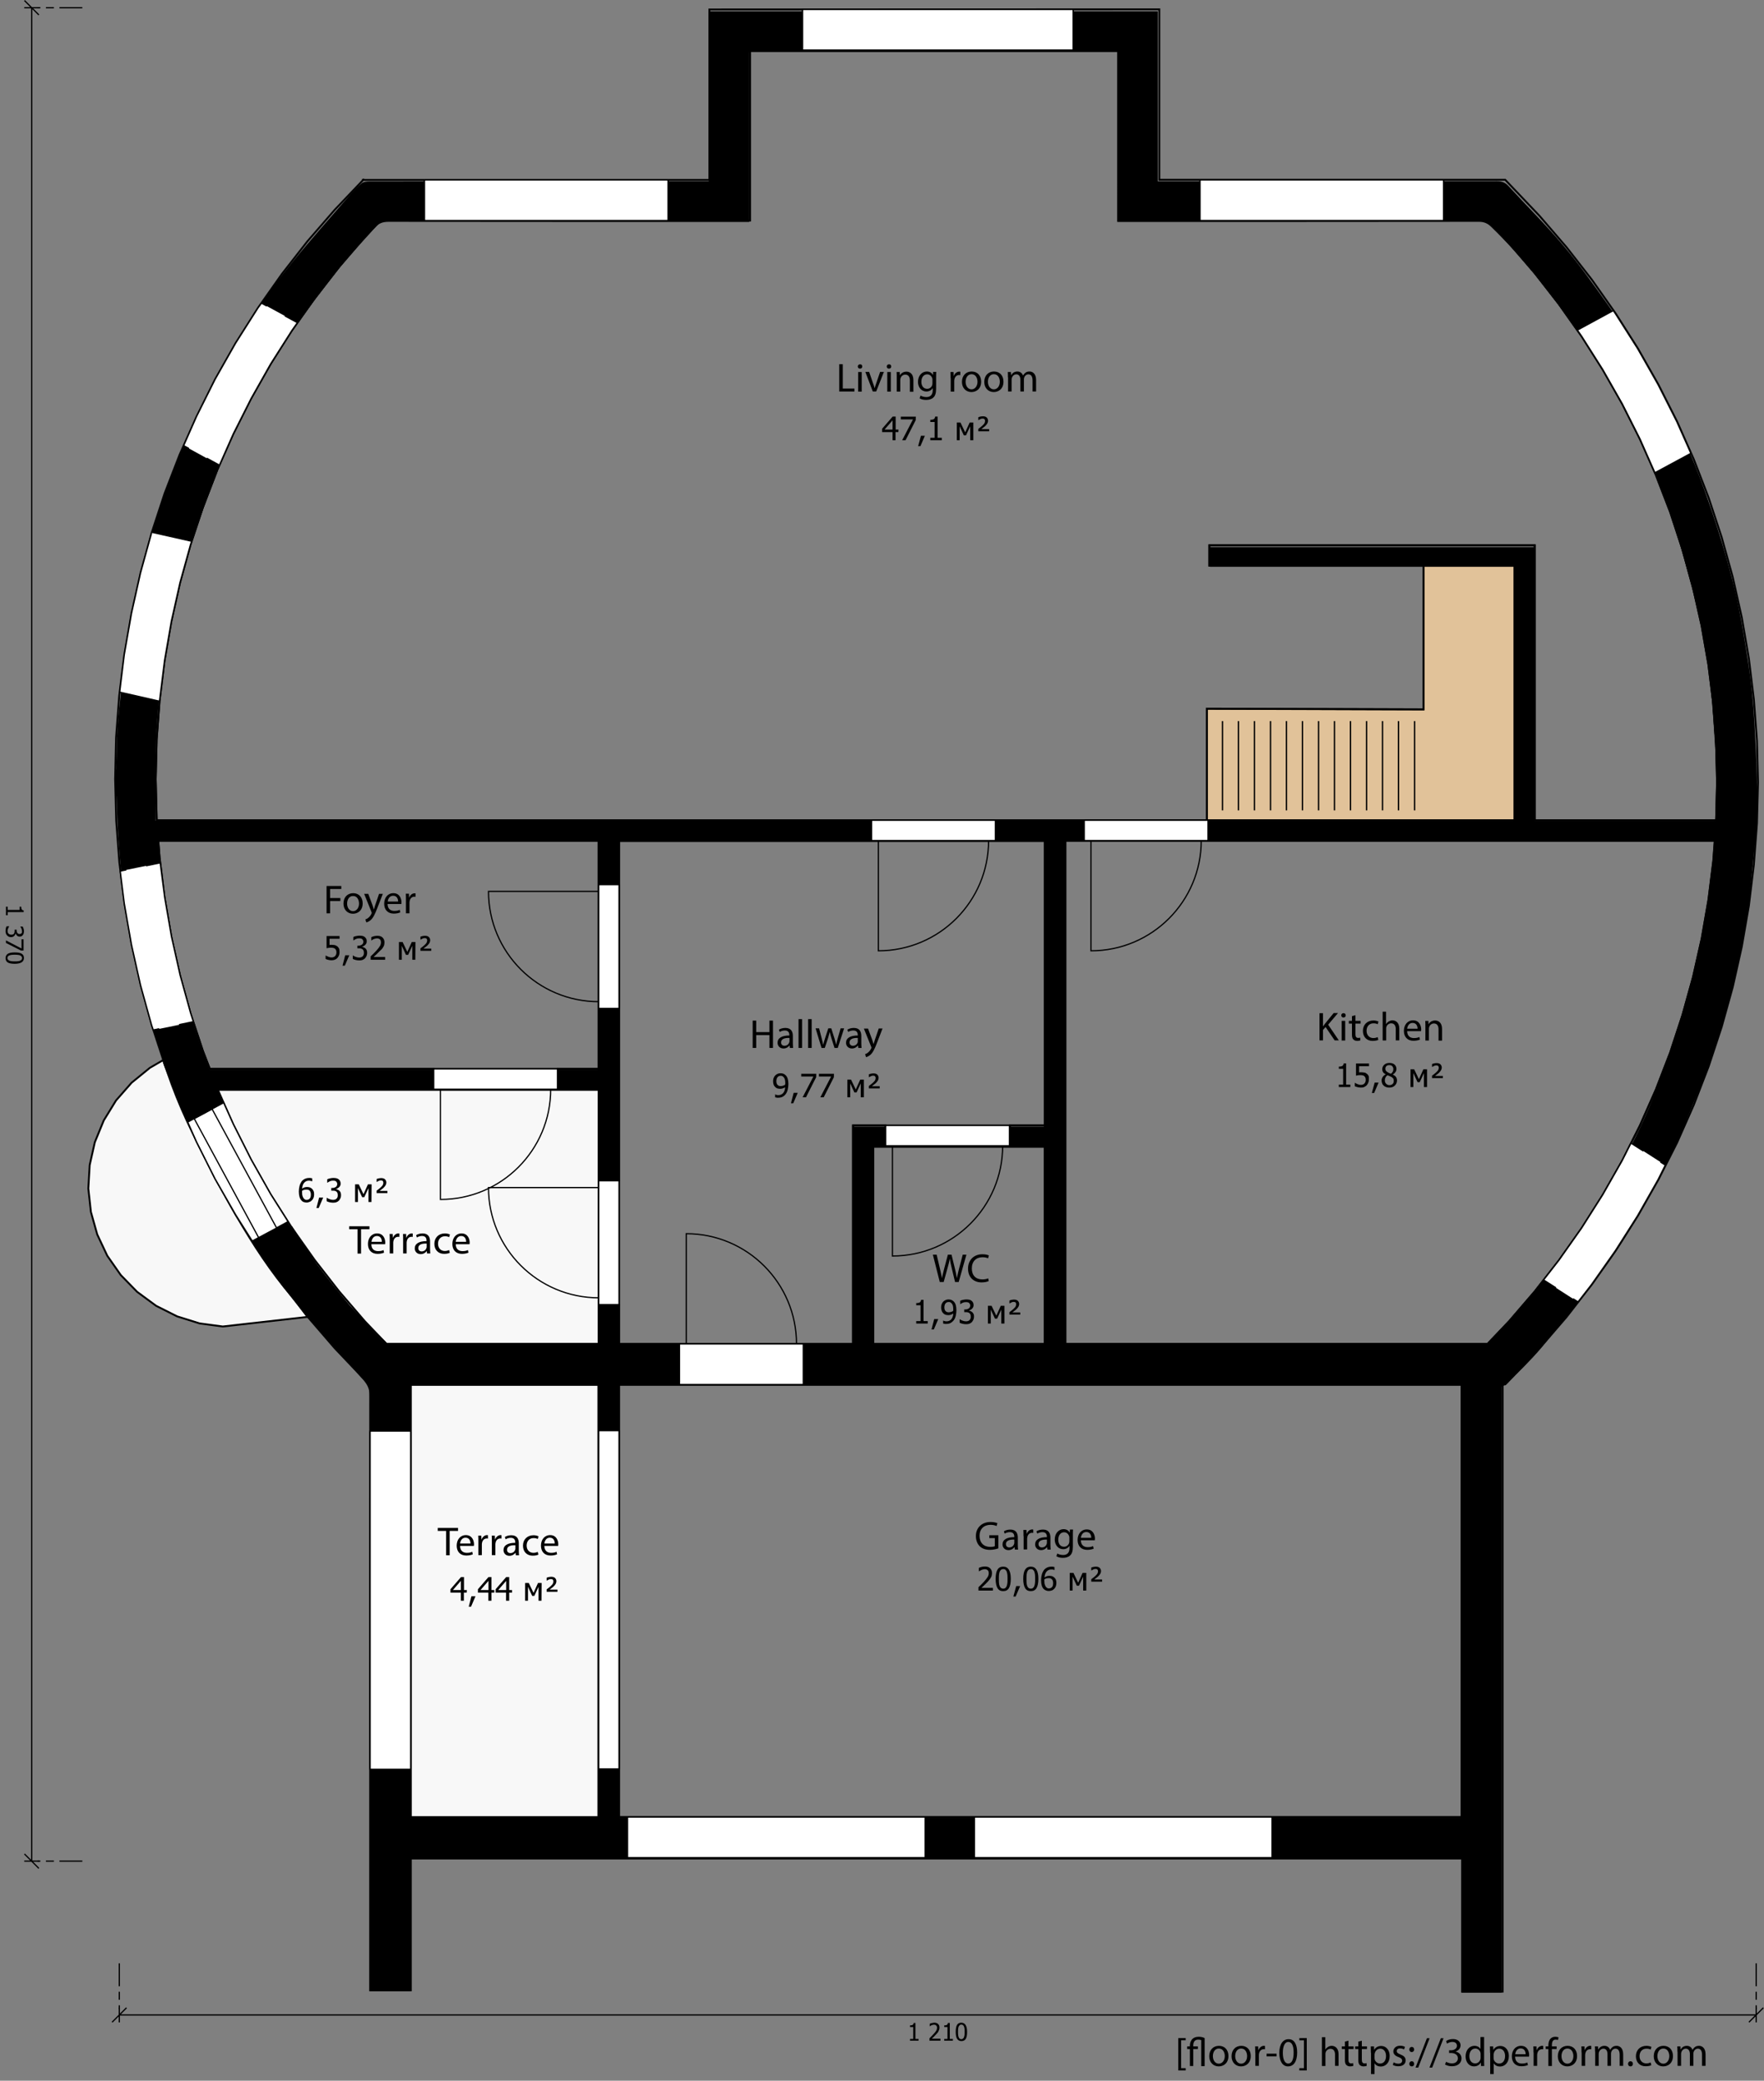 <?xml version="1.0" encoding="utf-8"?>
<!-- Generator: Adobe Illustrator 21.1.0, SVG Export Plug-In . SVG Version: 6.00 Build 0)  -->
<svg version="1.1" id="Слой_1" xmlns="http://www.w3.org/2000/svg" xmlns:xlink="http://www.w3.org/1999/xlink" x="0px" y="0px"
	 viewBox="0 0 1304 1538" style="enable-background:new 0 0 1304 1538;" xml:space="preserve">
<rect x="0" y="0" width="1304" height="1538" fill="#808080" stroke="none"/>
<style type="text/css">
	.st0{fill:#E1C299;}
	.st1{fill:none;stroke:#000000;stroke-width:1.375;stroke-linecap:square;stroke-miterlimit:10;}
	.st2{fill:#F8F8F8;}
	.st3{fill:#FFFFFF;}
	.st4{fill:none;stroke:#000000;stroke-width:0.917;stroke-linecap:square;stroke-miterlimit:10;}
	
		.st5{fill:none;stroke:#000000;stroke-width:0.917;stroke-linecap:square;stroke-linejoin:bevel;stroke-miterlimit:1;stroke-dasharray:20,5,5,5;stroke-dashoffset:4;}
	.st6{fill:none;stroke:#000000;stroke-miterlimit:10;}
</style>
<title>D:\3DДоми\models\_ALL\1030\plan48-1.sh3d</title>
<desc>
	Creator: FreeHEP Graphics2D Driver Producer: com.eteks.sweethome3d.swing.PlanComponent$SVGSupport$1 Revision: 12753 Source: User Date: Sunday, October 18, 2020 2:55:54 PM CEST
	</desc>
<path class="st0" d="M1119.5,418.1v188.2H892.1v-82.5l160.2,0.5V418.1L1119.5,418.1L1119.5,418.1z"/>
<path class="st1" d="M1119.5,418.1v188.2H892.1v-82.5l160.2,0.5V418.1L1119.5,418.1L1119.5,418.1z"/>
<path class="st1" d="M554.4,37v126H281.3l-11.6,12.2l-19.1,22.2l-18,23.1l-16.9,23.9L200,269.1l-14.4,25.5l-13.2,26.2l-11.9,26.8
	L150,374.9l-9.2,27.8l-7.8,28.2l-6.4,28.6l-5,28.9l-3.6,29.1l-2.2,29.2l-0.7,29.2l0.7,29.3l0.1,1.2H644v7.5h92.1v-7.5h156v-82.5
	l160.2,0.5V418.1H894v-15h240.5v203.2h134.1l0.7-28.1l-0.7-29.1l-2.1-29l-3.6-28.9l-5-28.7l-6.4-28.4l-7.8-28.1l-9.1-27.7
	l-10.5-27.2l-11.8-26.6l-13.1-26l-14.4-25.3l-15.6-24.6l-16.8-23.8l-17.9-23l-19-22.1l-15.9-16.7H826.8V37L554.4,37L554.4,37z"/>
<path class="st1" d="M502.1,1008.3v15h-44.6v319.8h623.1v-319.8H593.9v-15H502.1L502.1,1008.3z"/>
<path class="st2" d="M120.6,783.6l1.1,3.4l11.1,28.7l28.1-10.6h281.6v188.2H285.7L244,951.6l-28.3-44.3L190.8,924l36.6,49.4
	l-62.7,7.1l-17.2-2.3l-16.6-5.2l-15.5-7.8l-14-10.3l-12.1-12.4l-10-14.3l-7.4-15.7l-4.7-16.7l-1.9-17.3l1-17.3l3.8-16.9l6.6-16.1
	l9.1-14.8l11.5-13.1l13.5-11L120.6,783.6L120.6,783.6z"/>
<path class="st1" d="M120.6,783.6l1.1,3.4l11.1,28.7l28.1-10.6h281.6v188.2H285.7L244,951.6l-28.3-44.3L190.8,924l36.6,49.4
	l-62.7,7.1l-17.2-2.3l-16.6-5.2l-15.5-7.8l-14-10.3l-12.1-12.4l-10-14.3l-7.4-15.7l-4.7-16.7l-1.9-17.3l1-17.3l3.8-16.9l6.6-16.1
	l9.1-14.8l11.5-13.1l13.5-11L120.6,783.6L120.6,783.6z"/>
<path class="st1" d="M801.2,613.8v7.5h-13.6v372h312.1l15.9-16.7l19-22.1l17.9-23l16.8-23.8l15.6-24.6l14.4-25.3l13.1-26l11.8-26.6
	l10.5-27.2l9.1-27.7l7.8-28.1l6.4-28.4l5-28.7l3.6-28.9l1.1-15H893.3v-7.5L801.2,613.8L801.2,613.8z"/>
<path class="st1" d="M654.4,839.4v7.5h-8.9v146.5h127V846.9h-26v-7.5H654.4z"/>
<path class="st2" d="M442.6,1023.4v319.8h-139v-319.8L442.6,1023.4L442.6,1023.4z"/>
<path class="st1" d="M442.6,1023.4v319.8h-139v-319.8L442.6,1023.4L442.6,1023.4z"/>
<path class="st1" d="M117,621.3l1,13l3.6,29.1l5,28.9l6.4,28.6l7.8,28.2l9.2,27.8l5.1,13.2h165.2v7.5h92.1v-7.5h30.2V621.3
	C442.6,621.3,117,621.3,117,621.3z"/>
<path class="st1" d="M644,613.8v7.5H457.6v251.2h-7.5v92.1h7.5v28.8h44.6v15H594v-15h36.6V831.9h23.9v7.5h92.1v-7.5h26V621.3h-36.5
	v-7.5L644,613.8L644,613.8z"/>
<g transform="translate(78.327 -40.136)">
	<path d="M6.7,610.1c0.3-0.7,0.9-1.3,0.9-2c0.4-10.9,0.3-21.9,1.2-32.8c1.2-15,3-30,4.9-45c1.5-12,2.9-24.1,5.2-35.9
		c2.5-12.8,5.8-25.4,9.2-37.9c7-25.9,13.8-52,24.9-76.5c10.1-22.5,21.4-44.5,32.8-66.4c7.7-14.7,16-29.2,25.1-43.1
		c8.3-12.7,17.4-24.9,27-36.7c13.8-16.9,28.4-33.3,42.7-49.8c2.6-3,5.4-5.9,8.5-8.4c1.3-1.1,3.6-1.3,5.5-1.3
		c58.7-0.1,117.3-0.1,176-0.1h75V48.5h331.9v125.7h6.3c81.5,0,163,0,244.5-0.1c3.7,0,6.2,1,8.6,3.7c13.4,14.6,27.6,28.6,40.4,43.8
		c11.9,14.1,22.6,29.3,33.3,44.3c14.6,20.5,27,42.3,39,64.5c12.5,23.2,23.1,47.2,32,71.9c7.9,21.8,14.9,44.1,20.7,66.6
		c5,19.2,8.2,38.9,11.3,58.6c2.5,15.7,4.1,31.6,5,47.5c1.2,21.3,2.3,42.7,1.9,64.1c-0.4,18.7-3,37.3-4.7,56
		c-3.8,40.1-13.3,79.1-25.7,117.3c-6.1,18.5-13.7,36.6-21.3,54.5c-6.5,15.3-13.1,30.7-21.1,45.2c-13.6,24.7-27.5,49.4-44.9,71.7
		c-13.8,17.7-27.5,35.4-41.9,52.7c-7.7,9.3-16.6,17.6-25.1,26.3c-1,1-2.4,1.5-4,2.4V1513h-29.7v-98.4H225v97.3h-30.2v-6.2
		c0-144.7,0-289.3,0.1-434c0-5.1-1.8-8.4-5.1-12.1c-17.7-19.9-35.2-40.1-52.5-60.3c-15.8-18.4-29-38.7-41.2-59.6
		c-8.6-14.6-16.2-29.9-24.1-44.9c-12-22.8-22.7-46.3-30.1-71c-8.9-29.6-16.6-59.5-23.8-89.6c-3.4-14.3-4.5-29.1-6.2-43.7
		c-1.4-12.1-2.2-24.2-3-36.4c-0.6-8.4-0.7-16.9-1.1-25.3c-0.1-1.2-0.6-2.3-1-3.5C6.7,620.1,6.7,615.1,6.7,610.1L6.7,610.1z
		 M36.7,646.8h1003.8V459.1H816.1v-14.5H1056v202.3h133.4c0.5-3.4,1.4-6.5,1.3-9.6c-0.2-14.1-0.2-28.2-1-42.3
		c-1-17.9-2.3-35.8-4-53.7c-1.2-12-2.9-24.1-5.4-35.9c-2.9-13.5-6.9-26.8-10.4-40.1c-8.6-33-19.6-65.2-34.2-96
		c-14.2-30.2-30.3-59.3-49.6-86.7c-18.7-26.5-38.6-52-62-74.7c-2.7-2.6-5.3-3.8-9.1-3.8c-87,0.1-174,0.1-261,0.1h-6.4V78.6H475.5
		v125.6h-6.2c-86.8,0-173.6,0-260.5-0.1c-4.2,0-7.2,1.1-9.9,4.2c-8.3,9.6-17.4,18.6-25.2,28.5c-13,16.6-26,33.3-37.7,50.8
		c-11.5,17.4-21.8,35.6-31.9,53.9C97.3,353.9,91,366.8,85.9,380c-9.2,23.6-18.6,47.3-25.6,71.6C53,477.3,47.6,503.5,43,529.8
		c-3.4,19-5.1,38.4-6.1,57.8C35.9,607.2,36.7,626.8,36.7,646.8L36.7,646.8z M379,1064.4v319.4h622.4v-319.4H379z M708.9,1033.9
		c0.9,0.1,1.2,0.2,1.6,0.2c102.7,0,205.3,0,308-0.1c1.7,0,3.9-1,5-2.3c6.1-6.5,12.2-13,17.9-19.9c11.4-13.6,23.5-26.7,33.7-41.1
		c13.6-19.1,26.3-38.9,38.5-58.9c16.6-27.1,29.5-56.1,39.8-86c8.2-23.8,15.4-48,21.9-72.4c4.2-15.5,6.5-31.6,9.3-47.5
		c1.4-7.9,2.2-15.9,3-23.9c0.6-6.5,0.8-13,1.2-19.6H708.9V1033.9L708.9,1033.9z M551.8,1033.9V873h141.5V662.5H378.8v371.4H551.8z
		 M363.4,662.4H38.8c3.8,58.3,16.6,114.4,37.7,168.5h286.9L363.4,662.4L363.4,662.4z M224.9,1383.8h138.4v-319.4H224.9V1383.8z
		 M83,846.4c4,9.4,7.3,19,11.9,28c17.9,35.7,38,70,62.3,101.8c14.6,19.1,29.8,37.7,46.8,54.8c2.3,2.3,4.5,3.3,7.8,3.3
		c48.8-0.1,97.7-0.1,146.5-0.1h5.3V846.4L83,846.4L83,846.4z M693.3,1033.9V888.5H566.9v145.4H693.3z"/>
</g>
<path class="st1" d="M826.8,37v126h272.8l15.9,16.7l19,22.1l17.9,23l16.8,23.8l15.6,24.6l14.4,25.3l13.1,26l11.8,26.6l10.5,27.2
	l9.1,27.7l7.8,28.1l6.4,28.4l5,28.7l3.6,28.9l2.1,29l0.7,29.1l-0.7,28.1h-134.1V403.1H894v15h225.5v188.2H115.9l-0.1-1.2l-0.7-29.2
	l0.7-29.3l2.2-29.2l3.6-29.1l5-28.9l6.4-28.6l7.8-28.2l9.2-27.8l10.5-27.3l11.9-26.8l13.2-26.2L200,269l15.7-24.7l16.9-23.9l18-23.1
	l19.1-22.2l11.6-12.2h273.1v-126h272.4L826.8,37z M442.6,621.3v168.8H155.1l-5.1-13.2l-9.2-27.8l-7.8-28.2l-6.4-28.6l-5-28.9
	l-3.6-29.1l-1-13H442.6z M1267.6,621.3l-1.1,15l-3.6,28.9l-5,28.7l-6.4,28.4l-7.8,28.1l-9.1,27.7l-10.5,27.2l-11.8,26.6l-13.1,26
	l-14.4,25.3l-15.6,24.6l-16.8,23.8l-17.9,23l-19,22.1l-15.9,16.7H787.5V621.3L1267.6,621.3L1267.6,621.3z M442.6,805.1v188.3H285.7
	l-16-16.8l-19.1-22.2l-18-23.1l-16.9-23.9L200,882.7l-14.4-25.5L172.4,831l-11.5-25.8L442.6,805.1L442.6,805.1z M772.6,621.3v210.6
	h-142v161.5h-173v-372h315V621.3z M772.6,846.9v146.5h-127V846.9H772.6z M442.6,1023.4v319.8h-139v-319.8L442.6,1023.4L442.6,1023.4
	z M1080.7,1023.4v319.8H457.6v-319.8L1080.7,1023.4L1080.7,1023.4z M524.4,7v126H268.9l-0.2-0.2l-0.2,0.2h-0.3v0.3L247.5,155
	l-20.2,23.3l-18.9,24.2l-17.7,25.1l-16.5,26L159,280.4l-13.7,27.5L132.8,336l-11.1,28.7l-9.6,29.2l-8.2,29.6l-6.7,30l-5.3,30.4
	l-3.8,30.5l-2.3,30.7l-0.7,30.8l0.8,30.7l2.3,30.7l3.8,30.5l5.3,30.3l6.7,30l8.2,29.6l9.6,29.2l11.1,28.7l12.4,28.2l13.8,27.5
	l15.2,26.7l16.5,26l17.7,25.1l18.9,24.2l20.1,23.3l25.4,26.7h0.8v447.9h30v-98.1h777.1v99h30v-448.8h1.9l25.3-26.6l20-23.2
	l18.8-24.1l17.6-25l16.4-25.8l15.1-26.6l13.8-27.3l12.4-28l11-28.5l9.6-29.1l8.2-29.5l6.7-29.9l5.2-30.1l3.7-30.4l2.3-30.5l0.8-30.6
	l-0.8-30.6l-2.3-30.5l-3.7-30.4l-5.2-30.1l-6.7-29.9l-8.2-29.5l-9.6-29.1l-11-28.5l-12.4-28l-13.8-27.3l-15.1-26.6l-16.4-25.8
	l-17.6-25l-18.8-24.1l-20-23.2l-25.3-26.6H857V6.9L524.4,7L524.4,7z"/>
<path class="st3" d="M502.3,993.4v30h91.5v-30H502.3L502.3,993.4z"/>
<path class="st4" d="M502.3,993.4v30h91.5v-30H502.3L502.3,993.4z M588.8,993.4c0-45-36.5-81.5-81.5-81.5v81.5H588.8z"/>
<path class="st3" d="M593.8,1023.4h-91.5v-30h91.5V1023.4z"/>
<path class="st4" d="M593.8,1023.4h-91.5v-30h91.5V1023.4z"/>
<path class="st3" d="M442.6,872.8v91.5h15v-91.5H442.6z"/>
<path class="st4" d="M442.6,872.8v91.5h15v-91.5H442.6z M442.6,959.3c-45,0-81.5-36.5-81.5-81.5h81.5V959.3z"/>
<path class="st3" d="M457.6,872.8v91.5h-15v-91.5H457.6z"/>
<path class="st4" d="M457.6,872.8v91.5h-15v-91.5H457.6z"/>
<path class="st3" d="M320.6,790.1v15h91.5v-15H320.6z"/>
<path class="st4" d="M320.6,790.1v15h91.5v-15H320.6z M407.1,805.1c0,45-36.5,81.5-81.5,81.5v-81.5H407.1z"/>
<path class="st3" d="M320.6,790.1h91.5v15h-91.5V790.1z"/>
<path class="st4" d="M320.6,790.1h91.5v15h-91.5V790.1z"/>
<path class="st3" d="M644.3,606.3v15h91.5v-15H644.3z"/>
<path class="st4" d="M644.3,606.3v15h91.5v-15H644.3z M730.8,621.3c0,45-36.5,81.5-81.5,81.5v-81.5H730.8z"/>
<path class="st3" d="M644.3,606.3h91.5v15h-91.5V606.3z"/>
<path class="st4" d="M644.3,606.3h91.5v15h-91.5V606.3z"/>
<path class="st3" d="M801.5,606.3v15H893v-15H801.5z"/>
<path class="st4" d="M801.5,606.3v15H893v-15H801.5z M888,621.3c0,45-36.5,81.5-81.5,81.5v-81.5H888z"/>
<path class="st3" d="M801.5,606.3H893v15h-91.5V606.3z"/>
<path class="st4" d="M801.5,606.3H893v15h-91.5V606.3z"/>
<path class="st3" d="M654.7,831.9v15h91.5v-15H654.7z"/>
<path class="st4" d="M654.7,831.9v15h91.5v-15H654.7z M741.2,846.9c0,45-36.5,81.5-81.5,81.5v-81.5H741.2z"/>
<path class="st3" d="M654.7,831.9h91.5v15h-91.5V831.9z"/>
<path class="st4" d="M654.7,831.9h91.5v15h-91.5V831.9z"/>
<path class="st3" d="M442.6,653.9v91.5h15v-91.5H442.6z"/>
<path class="st4" d="M442.6,653.9v91.5h15v-91.5H442.6z M442.6,740.4c-45,0-81.5-36.5-81.5-81.5h81.5V740.4z"/>
<path class="st3" d="M457.6,653.9v91.5h-15v-91.5H457.6z"/>
<path class="st4" d="M457.6,653.9v91.5h-15v-91.5H457.6z"/>
<path class="st3" d="M165.3,815.1l-26.5,14.3l6.4,14.4l13.8,27.5l15.3,26.7l12.2,19.3l26.4-14.3L200,882.6l-14.4-25.5l-13.2-26.2
	L165.3,815.1z"/>
<path class="st4" d="M165.3,815.1l-26.5,14.3l6.4,14.4l13.8,27.5l15.3,26.7l12.2,19.3l26.4-14.3L200,882.6l-14.4-25.5l-13.2-26.2
	L165.3,815.1z"/>
<path class="st3" d="M191.2,914.8l-47.6-87.9l13.2-7.1l47.7,87.9L191.2,914.8z"/>
<path class="st4" d="M191.2,914.8l-47.6-87.9l13.2-7.1l47.7,87.9L191.2,914.8z"/>
<path class="st3" d="M273.6,1057.8v250h30v-250H273.6z"/>
<path class="st4" d="M273.6,1057.8v250h30v-250H273.6z"/>
<path class="st3" d="M273.6,1307.8v-250h30v250H273.6z"/>
<path class="st4" d="M273.6,1307.8v-250h30v250H273.6z"/>
<path class="st3" d="M442.6,1057.5v250h15v-250H442.6z"/>
<path class="st4" d="M442.6,1057.5v250h15v-250H442.6z"/>
<path class="st3" d="M442.6,1307.5v-250h15v250H442.6z"/>
<path class="st4" d="M442.6,1307.5v-250h15v250H442.6z"/>
<path class="st3" d="M463.9,1343.1v30h220v-30H463.9z"/>
<path class="st4" d="M463.9,1343.1v30h220v-30H463.9z"/>
<path class="st3" d="M683.9,1373.1h-220v-30h220V1373.1z"/>
<path class="st4" d="M683.9,1373.1h-220v-30h220V1373.1z"/>
<path class="st3" d="M720.3,1343.1v30h220v-30H720.3z"/>
<path class="st4" d="M720.3,1343.1v30h220v-30H720.3z"/>
<path class="st3" d="M940.3,1373.1h-220v-30h220V1373.1z"/>
<path class="st4" d="M940.3,1373.1h-220v-30h220V1373.1z"/>
<path class="st3" d="M118.4,637.8l-29.5,6.1l3,23.9l5.3,30.3l6.7,30l8.2,29.6l1.2,3.6l29.6-6.1l-2-6.2l-7.8-28.2l-6.4-28.6l-5-28.9
	L118.4,637.8L118.4,637.8z"/>
<path class="st4" d="M118.4,637.8l-29.5,6.1l3,23.9l5.3,30.3l6.7,30l8.2,29.6l1.2,3.6l29.6-6.1l-2-6.2l-7.8-28.2l-6.4-28.6l-5-28.9
	L118.4,637.8L118.4,637.8z"/>
<path class="st3" d="M117.7,760.5L93.3,643l14.7-3l24.4,117.5C132.4,757.5,117.7,760.5,117.7,760.5z"/>
<path class="st3" d="M1205.7,845l-6.5,12.9l-14.4,25.3l-15.6,24.6l-16.8,23.8l-11.3,14.5l25.4,16.2l10-12.9l17.6-25l16.4-25.8
	l15.1-26.6l5.4-10.8L1205.7,845L1205.7,845z"/>
<path class="st4" d="M1205.7,845l-6.5,12.9l-14.4,25.3l-15.6,24.6l-16.8,23.8l-11.3,14.5l25.4,16.2l10-12.9l17.6-25l16.4-25.8
	l15.1-26.6l5.4-10.8L1205.7,845L1205.7,845z"/>
<path class="st3" d="M1227.4,858.9L1162.8,960l-12.6-8.1l64.6-101.1L1227.4,858.9z"/>
<path class="st3" d="M112.1,393.9l-8.2,29.7l-6.7,30l-5.3,30.3l-3.4,27.7l29.4,6.7l0.1-1l3.6-29.1l5-28.9l6.4-28.6l7.8-28.2l0.7-2
	C141.5,400.5,112.1,393.9,112.1,393.9z"/>
<path class="st4" d="M112.1,393.9l-8.2,29.7l-6.7,30l-5.3,30.3l-3.4,27.7l29.4,6.7l0.1-1l3.6-29.1l5-28.9l6.4-28.6l7.8-28.2l0.7-2
	C141.5,400.5,112.1,393.9,112.1,393.9z"/>
<path class="st3" d="M193.3,224.1l-2.6,3.6l-16.5,26L159,280.5l-13.7,27.4l-9.5,21.5l26.4,14.4l10.2-23.1l13.2-26.2L200,269
	l15.7-24.7l4.1-5.8L193.3,224.1L193.3,224.1z"/>
<path class="st4" d="M193.3,224.1l-2.6,3.6l-16.5,26L159,280.5l-13.7,27.4l-9.5,21.5l26.4,14.4l10.2-23.1l13.2-26.2L200,269
	l15.7-24.7l4.1-5.8L193.3,224.1L193.3,224.1z"/>
<path class="st3" d="M139.7,331.5l57.6-105.2l13.2,7.2l-57.7,105.2L139.7,331.5L139.7,331.5z"/>
<path class="st3" d="M1192.6,229.6l-26.5,14.4l3.2,4.6l15.6,24.6l14.4,25.3l13.1,26l11,24.9l26.5-14.3l-10.4-23.4l-13.8-27.3
	l-15.1-26.6l-16.4-25.8L1192.6,229.6L1192.6,229.6z"/>
<path class="st4" d="M1192.6,229.6l-26.5,14.4l3.2,4.6l15.6,24.6l14.4,25.3l13.1,26l11,24.9l26.5-14.3l-10.4-23.4l-13.8-27.3
	l-15.1-26.6l-16.4-25.8L1192.6,229.6L1192.6,229.6z"/>
<path class="st3" d="M593.3,7v30h200V7C793.3,7,593.3,7,593.3,7z"/>
<path class="st4" d="M593.3,7v30h200V7C793.3,7,593.3,7,593.3,7z"/>
<path class="st3" d="M793.3,37h-200V7h200V37z"/>
<path class="st4" d="M793.3,37h-200V7h200V37z"/>
<path class="st3" d="M313.8,133v30h180v-30H313.8z"/>
<path class="st4" d="M313.8,133v30h180v-30H313.8z"/>
<path class="st3" d="M493.8,163h-180v-30h180V163z"/>
<path class="st4" d="M493.8,163h-180v-30h180V163z"/>
<path class="st3" d="M887.1,133v30h180v-30H887.1L887.1,133z"/>
<path class="st4" d="M887.1,133v30h180v-30H887.1L887.1,133z"/>
<path class="st3" d="M1067.1,163h-180v-30h180V163z"/>
<path class="st4" d="M1067.1,163h-180v-30h180V163z M23.4,5.7v1370 M18.4,0.7l10,10 M18.4,5.7h10 M18.4,1370.7l10,10 M18.4,1375.7
	h10"/>
<path class="st5" d="M60.4,5.7h-32 M60.4,1375.7h-32"/>
<path d="M4.4,676.6v-6.4h1.3v2.4h8.8v-2.4h1.2c0,0.9,0.1,1.6,0.4,2s0.7,0.7,1.4,0.7v1.3H5.7v2.3H4.4L4.4,676.6z M16.2,688.1
	c0-0.3,0-0.6-0.1-0.9l-0.3-0.9c-0.1-0.3-0.2-0.5-0.4-0.7s-0.2-0.4-0.4-0.6v-0.1h1.8c0.2,0.4,0.4,0.9,0.6,1.5s0.3,1.3,0.3,1.9
	c0,0.6-0.1,1.1-0.2,1.6s-0.3,0.8-0.6,1.2c-0.3,0.4-0.6,0.7-1,0.9s-0.9,0.3-1.4,0.3c-0.7,0-1.4-0.2-1.9-0.7s-0.9-1-1-1.7h-0.1
	c-0.1,0.3-0.1,0.6-0.3,0.9s-0.3,0.6-0.6,0.9c-0.3,0.3-0.6,0.5-1,0.7s-0.9,0.3-1.4,0.3c-0.6,0-1.1-0.1-1.6-0.3s-0.9-0.5-1.3-0.9
	s-0.7-0.8-0.9-1.4s-0.3-1.2-0.3-1.8c0-0.7,0.1-1.3,0.2-2s0.3-1.2,0.6-1.6h1.9v0.1c-0.3,0.4-0.5,0.9-0.8,1.5s-0.4,1.2-0.4,1.9
	c0,0.4,0.1,0.7,0.2,1.1s0.3,0.7,0.6,0.9c0.3,0.2,0.5,0.4,0.8,0.5s0.7,0.2,1.2,0.2s0.9-0.1,1.2-0.2s0.5-0.3,0.7-0.6
	c0.2-0.2,0.3-0.5,0.4-0.9s0.1-0.7,0.1-1.1v-0.9h1.5v0.6c0,0.8,0.2,1.4,0.6,1.9s0.9,0.7,1.6,0.7c0.3,0,0.6-0.1,0.9-0.2
	s0.4-0.3,0.6-0.5c0.1-0.2,0.3-0.5,0.3-0.7S16.2,688.4,16.2,688.1z M15.5,702.6L4.4,697v-1.9l11.5,6v-6.8h1.5v8.3
	C17.4,702.6,15.5,702.6,15.5,702.6z M10.9,712.4c-2.3,0-4.1-0.3-5.2-1s-1.6-1.8-1.6-3.2s0.6-2.5,1.7-3.2s2.8-1,5.1-1
	c2.4,0,4.1,0.3,5.2,1s1.6,1.7,1.6,3.1c0,1.4-0.6,2.5-1.7,3.2S13.2,712.4,10.9,712.4L10.9,712.4z M7,710.1c0.4,0.2,1,0.3,1.6,0.4
	s1.4,0.1,2.4,0.1c0.9,0,1.7,0,2.3-0.1s1.2-0.2,1.6-0.4c0.4-0.2,0.8-0.4,1-0.7s0.4-0.7,0.4-1.2s-0.1-0.9-0.4-1.2s-0.6-0.6-1-0.8
	s-1-0.3-1.7-0.4s-1.5-0.1-2.3-0.1c-0.9,0-1.7,0-2.3,0.1s-1.2,0.2-1.7,0.4c-0.4,0.2-0.8,0.4-1,0.7s-0.4,0.7-0.4,1.2s0.1,0.9,0.4,1.2
	S6.5,710,7,710.1z"/>
<path class="st4" d="M88.2,1489.4h1210 M83.2,1494.4l10-10 M88.2,1494.4v-10 M1293.2,1494.4l10-10 M1298.2,1494.4v-10"/>
<path class="st5" d="M88.2,1451.7v32.7 M1298.2,1451.7v32.7"/>
<path d="M679.1,1508.4h-6.4v-1.3h2.4v-8.8h-2.4v-1.2c0.9,0,1.6-0.1,2-0.4s0.7-0.7,0.7-1.4h1.3v11.8h2.3v1.3H679.1z M695.2,1508.4
	h-8.1v-1.8c0.6-0.5,1.1-1.1,1.6-1.6s1-1,1.5-1.6c1-1.1,1.7-2,2-2.6s0.5-1.3,0.5-2c0-0.4-0.1-0.7-0.2-1s-0.3-0.5-0.5-0.7
	s-0.4-0.3-0.7-0.4s-0.6-0.1-0.9-0.1c-0.3,0-0.6,0-0.9,0.1l-0.9,0.3c-0.3,0.1-0.5,0.2-0.7,0.4s-0.4,0.3-0.5,0.4h-0.1v-1.9
	c0.4-0.2,0.9-0.4,1.5-0.5s1.3-0.3,1.8-0.3c1.2,0,2.2,0.3,2.9,1s1,1.5,1,2.6c0,0.5-0.1,1-0.2,1.4c-0.1,0.4-0.3,0.8-0.5,1.2
	c-0.1,0.3-0.3,0.7-0.6,1.1s-0.6,0.7-1,1.1l-1.8,1.9c0,0-1.2,1.2-1.6,1.5h6.4V1508.4z M704.4,1508.4H698v-1.3h2.4v-8.8H698v-1.2
	c0.9,0,1.6-0.1,2-0.4s0.7-0.7,0.7-1.4h1.4v11.8h2.3V1508.4z M714.9,1501.9c0,2.3-0.3,4.1-1,5.2s-1.8,1.6-3.2,1.6s-2.5-0.6-3.2-1.7
	s-1-2.8-1-5.1c0-2.4,0.3-4.1,1-5.2s1.7-1.6,3.1-1.6c1.4,0,2.5,0.6,3.2,1.7S714.9,1499.6,714.9,1501.9L714.9,1501.9z M712.6,1505.8
	c0.2-0.4,0.3-1,0.4-1.6s0.1-1.4,0.1-2.4c0-0.9,0-1.7-0.1-2.3s-0.2-1.2-0.4-1.6s-0.4-0.8-0.7-1s-0.7-0.4-1.2-0.4s-0.9,0.1-1.2,0.4
	s-0.6,0.6-0.8,1s-0.3,1-0.4,1.7s-0.1,1.5-0.1,2.3c0,0.9,0,1.7,0.1,2.3s0.2,1.2,0.4,1.7c0.2,0.4,0.4,0.8,0.7,1s0.7,0.4,1.2,0.4
	s0.9-0.1,1.2-0.4S712.5,1506.3,712.6,1505.8z M664.1,319.4H662v6h-2.2v-6h-7.7v-2.5l7.8-9h2.2v9.6h2.1L664.1,319.4L664.1,319.4z
	 M659.8,317.5v-6.8l-5.9,6.8H659.8z M676.9,310.6l-7.5,14.8h-2.5l8-15.4h-9v-2H677L676.9,310.6L676.9,310.6z M683.7,322.1l-3.3,7.7
	h-1.7l2.1-7.7H683.7z M696.2,325.4h-8.5v-1.8h3.2v-11.7h-3.2v-1.6c1.2,0,2.1-0.2,2.6-0.5s0.9-1,1-1.9h1.8v15.7h3.1L696.2,325.4
	L696.2,325.4z M719.4,325.4h-2.2v-10.3l-3.1,6.7h-1.6l-3.1-6.7v10.3h-2.1v-13.1h2.7l3.5,7.3l3.3-7.3h2.7v13.1H719.4z M731.2,318.8
	h-8V317c0.6-0.5,1.2-0.9,1.7-1.3s1-0.8,1.3-1.1c0.8-0.8,1.4-1.4,1.6-1.9s0.4-1,0.4-1.6c0-0.5-0.2-1-0.5-1.3s-0.8-0.4-1.4-0.4
	c-0.5,0-1.1,0.1-1.6,0.4s-1,0.5-1.3,0.7h-0.2v-2.1c0.5-0.2,1-0.4,1.6-0.5s1.2-0.2,1.8-0.2c1.2,0,2.2,0.3,2.8,0.9s1,1.4,1,2.4
	c0,0.7-0.2,1.3-0.5,1.9s-0.9,1.3-1.7,2.1c-0.4,0.4-0.9,0.7-1.4,1.1s-1,0.8-1.4,1.1h5.8L731.2,318.8L731.2,318.8z M734,1175.7h-10.7
	v-2.5c0.8-0.7,1.5-1.4,2.2-2.1s1.4-1.4,2-2.1c1.3-1.5,2.2-2.6,2.7-3.5s0.7-1.8,0.7-2.7c0-0.5-0.1-0.9-0.2-1.3s-0.4-0.7-0.6-0.9
	c-0.3-0.2-0.6-0.4-0.9-0.5s-0.8-0.2-1.2-0.2s-0.8,0.1-1.3,0.2s-0.8,0.2-1.2,0.4c-0.3,0.1-0.6,0.3-0.9,0.5l-0.8,0.4h-0.2v-2.5
	c0.5-0.2,1.2-0.5,2-0.7s1.7-0.3,2.5-0.3c1.6,0,2.9,0.4,3.8,1.3c0.9,0.9,1.4,2,1.4,3.5c0,0.7-0.1,1.3-0.2,1.9s-0.4,1.1-0.7,1.6
	s-0.6,1-1,1.5s-0.9,1-1.3,1.5c-0.7,0.8-1.6,1.6-2.5,2.5s-1.6,1.5-2.1,2h8.5V1175.7L734,1175.7z M747.2,1167c0,3.1-0.5,5.4-1.4,6.9
	s-2.3,2.2-4.2,2.2s-3.3-0.7-4.2-2.2s-1.4-3.8-1.4-6.8c0-3.2,0.5-5.5,1.4-6.9c0.9-1.5,2.3-2.2,4.2-2.2s3.3,0.8,4.2,2.3
	S747.2,1163.9,747.2,1167z M744.2,1172.3c0.2-0.6,0.4-1.3,0.5-2.2s0.1-1.9,0.1-3.1s0-2.2-0.1-3.1s-0.3-1.6-0.5-2.2s-0.6-1-1-1.4
	s-0.9-0.5-1.6-0.5c-0.6,0-1.2,0.2-1.6,0.5s-0.7,0.8-1,1.4c-0.2,0.6-0.4,1.3-0.5,2.3s-0.1,1.9-0.1,3.1s0,2.2,0.1,3.1s0.2,1.5,0.5,2.2
	c0.2,0.6,0.6,1.1,1,1.4s1,0.5,1.6,0.5c0.7,0,1.2-0.2,1.6-0.5S744,1172.9,744.2,1172.3L744.2,1172.3z M754.1,1172.4l-3.3,7.7h-1.7
	l2.1-7.7H754.1z M767.6,1167c0,3.1-0.5,5.4-1.4,6.9s-2.3,2.2-4.2,2.2s-3.3-0.7-4.2-2.2s-1.4-3.8-1.4-6.8c0-3.2,0.5-5.5,1.4-6.9
	s2.3-2.2,4.2-2.2s3.3,0.8,4.2,2.3S767.6,1163.9,767.6,1167z M764.6,1172.3c0.2-0.6,0.4-1.3,0.5-2.2s0.1-1.9,0.1-3.1s0-2.2-0.1-3.1
	s-0.3-1.6-0.5-2.2s-0.6-1-1-1.4s-0.9-0.5-1.6-0.5c-0.6,0-1.2,0.2-1.6,0.5s-0.7,0.8-1,1.4c-0.2,0.6-0.4,1.3-0.5,2.3s-0.1,1.9-0.1,3.1
	s0,2.2,0.1,3.1s0.2,1.5,0.5,2.2c0.2,0.6,0.6,1.1,1,1.4s1,0.5,1.6,0.5c0.7,0,1.2-0.2,1.6-0.5S764.4,1172.9,764.6,1172.3L764.6,1172.3
	z M780.9,1170c0,0.9-0.1,1.7-0.4,2.5s-0.7,1.4-1.2,1.9s-1.1,1-1.8,1.2s-1.4,0.4-2.1,0.4c-0.8,0-1.5-0.1-2.2-0.4s-1.2-0.6-1.7-1.1
	c-0.6-0.6-1.1-1.5-1.4-2.5s-0.5-2.4-0.5-3.9s0.2-2.9,0.5-4.1s0.8-2.3,1.4-3.2c0.6-0.9,1.5-1.6,2.5-2.1s2.2-0.7,3.5-0.7
	c0.4,0,0.7,0,1.1,0.1s0.6,0.1,0.9,0.2v2.2h-0.1c-0.2-0.1-0.5-0.2-0.9-0.3s-0.8-0.1-1.3-0.1c-1.5,0-2.6,0.5-3.5,1.5s-1.4,2.4-1.6,4.4
	c0.6-0.4,1.1-0.7,1.7-0.9s1.2-0.3,1.9-0.3s1.3,0.1,1.8,0.2s1,0.4,1.6,0.8c0.6,0.5,1.1,1.1,1.4,1.8S780.9,1169,780.9,1170L780.9,1170
	z M778.5,1170.1c0-0.7-0.1-1.3-0.3-1.8s-0.5-0.9-0.9-1.2c-0.3-0.3-0.7-0.4-1-0.5s-0.8-0.1-1.2-0.1c-0.5,0-1.1,0.1-1.6,0.2
	s-1,0.4-1.5,0.7v1.1c0,1.2,0.1,2.2,0.4,2.9s0.5,1.3,0.9,1.7c0.3,0.4,0.7,0.6,1,0.8s0.7,0.2,1.1,0.2c0.9,0,1.7-0.3,2.3-1
	S778.5,1171.5,778.5,1170.1L778.5,1170.1z M802.9,1175.7h-2.2v-10.3l-3.1,6.7H796l-3.1-6.7v10.3h-2.1v-13.1h2.7l3.5,7.3l3.3-7.3h2.7
	v13.1H802.9z M814.7,1169.1h-8v-1.8c0.6-0.5,1.2-0.9,1.7-1.3s1-0.8,1.3-1.1c0.8-0.8,1.4-1.4,1.6-1.9s0.4-1,0.4-1.6
	c0-0.5-0.2-1-0.5-1.3s-0.8-0.4-1.4-0.4c-0.5,0-1.1,0.1-1.6,0.4s-1,0.5-1.3,0.7h-0.2v-2.1c0.5-0.2,1-0.4,1.6-0.5s1.2-0.2,1.8-0.2
	c1.2,0,2.2,0.3,2.8,0.9s1,1.4,1,2.4c0,0.7-0.2,1.3-0.5,1.9s-0.9,1.3-1.7,2.1c-0.4,0.4-0.9,0.7-1.4,1.1s-1,0.8-1.4,1.1h5.8
	L814.7,1169.1L814.7,1169.1z M232.2,882.8c0,0.9-0.1,1.7-0.4,2.5s-0.7,1.4-1.2,1.9s-1.1,1-1.8,1.2s-1.3,0.5-2.1,0.5
	s-1.5-0.2-2.2-0.4s-1.2-0.7-1.7-1.2c-0.6-0.7-1.1-1.5-1.4-2.6s-0.5-2.3-0.5-3.9c0-1.5,0.2-2.9,0.5-4.1s0.8-2.3,1.4-3.2
	c0.6-0.9,1.5-1.6,2.5-2.1s2.2-0.7,3.5-0.7c0.4,0,0.7,0,1.1,0.1s0.6,0.1,0.9,0.2v2.2h-0.1c-0.2-0.1-0.5-0.2-0.9-0.3s-0.9-0.2-1.4-0.2
	c-1.5,0-2.6,0.5-3.5,1.5s-1.4,2.4-1.6,4.4c0.6-0.4,1.1-0.7,1.7-0.9s1.2-0.3,1.9-0.3s1.3,0.1,1.8,0.2s1,0.4,1.6,0.8
	c0.6,0.5,1.1,1.1,1.4,1.8C232.1,881,232.2,881.8,232.2,882.8z M229.8,882.9c0-0.7-0.1-1.3-0.3-1.8s-0.4-0.9-0.8-1.2
	c-0.4-0.3-0.7-0.4-1.1-0.5s-0.8-0.1-1.2-0.1c-0.5,0-1.1,0.1-1.6,0.2s-1,0.4-1.5,0.7v1.1c0,1.2,0.1,2.2,0.4,2.9s0.5,1.3,0.9,1.7
	c0.3,0.4,0.7,0.6,1,0.8s0.7,0.2,1.1,0.2c0.9,0,1.7-0.3,2.3-1S229.8,884.3,229.8,882.9L229.8,882.9z M238.9,885.2l-3.3,7.7h-1.7
	l2-7.7H238.9z M246.3,872.7c-0.4,0-0.8,0-1.3,0.1s-0.8,0.2-1.2,0.4s-0.7,0.3-1,0.5s-0.5,0.3-0.7,0.5h-0.2v-2.5
	c0.5-0.3,1.2-0.5,2.1-0.7s1.7-0.3,2.5-0.3s1.5,0.1,2.1,0.2s1.1,0.4,1.6,0.7c0.5,0.4,0.9,0.8,1.2,1.4s0.4,1.2,0.4,1.9
	c0,1-0.3,1.8-1,2.5s-1.4,1.2-2.3,1.4v0.2c0.4,0.1,0.8,0.2,1.2,0.4s0.8,0.4,1.2,0.8c0.4,0.3,0.6,0.8,0.9,1.3c0.2,0.5,0.3,1.2,0.3,1.9
	c0,0.8-0.1,1.5-0.4,2.2s-0.7,1.2-1.1,1.8c-0.5,0.5-1.1,0.9-1.8,1.2s-1.5,0.4-2.5,0.4c-0.9,0-1.7-0.1-2.6-0.3s-1.6-0.5-2.2-0.8v-2.5
	h0.2c0.5,0.4,1.2,0.7,2,1s1.7,0.5,2.5,0.5c0.5,0,1-0.1,1.4-0.2s0.9-0.4,1.2-0.7s0.5-0.7,0.7-1.1s0.2-0.9,0.2-1.6s-0.1-1.2-0.3-1.6
	s-0.4-0.7-0.8-1c-0.3-0.2-0.7-0.4-1.2-0.5s-0.9-0.1-1.5-0.1h-1v-2h0.8c1.1,0,1.9-0.3,2.6-0.8s1-1.2,1-2.2c0-0.4-0.1-0.8-0.3-1.1
	s-0.4-0.6-0.6-0.8c-0.3-0.2-0.6-0.3-1-0.4S246.7,872.7,246.3,872.7L246.3,872.7z M274.6,888.5h-2.2v-10.3l-3.1,6.7h-1.6l-3.1-6.7
	v10.3h-2.1v-13.1h2.7l3.5,7.3l3.3-7.3h2.7L274.6,888.5L274.6,888.5z M286.4,881.9h-8v-1.8c0.6-0.5,1.2-0.9,1.7-1.3s1-0.8,1.3-1.1
	c0.8-0.8,1.4-1.4,1.6-1.9s0.4-1,0.4-1.6c0-0.5-0.2-1-0.5-1.3s-0.8-0.4-1.4-0.4c-0.5,0-1.1,0.1-1.6,0.4s-1,0.5-1.3,0.7h-0.2v-2.1
	c0.5-0.2,1-0.4,1.6-0.5s1.2-0.2,1.8-0.2c1.2,0,2.2,0.3,2.8,0.9s1,1.4,1,2.4c0,0.7-0.2,1.3-0.5,1.9s-0.9,1.3-1.7,2.1
	c-0.4,0.4-0.9,0.7-1.4,1.1s-1,0.8-1.4,1.1h5.8L286.4,881.9L286.4,881.9z M998.2,803.5h-8.5v-1.8h3.2V790h-3.2v-1.6
	c1.2,0,2.1-0.2,2.6-0.5s0.9-1,1-1.9h1.8v15.7h3.1L998.2,803.5L998.2,803.5z M1011.9,797.9c0,0.8-0.1,1.6-0.4,2.3s-0.6,1.3-1.1,1.9
	s-1.1,0.9-1.8,1.3s-1.6,0.5-2.5,0.5c-0.8,0-1.7-0.1-2.5-0.3s-1.5-0.4-2.1-0.7v-2.5h0.2c0.2,0.1,0.4,0.3,0.8,0.5s0.7,0.3,1.1,0.5
	c0.5,0.2,0.9,0.3,1.3,0.4s0.8,0.1,1.3,0.1s0.9-0.1,1.4-0.3s0.8-0.4,1.1-0.8c0.3-0.3,0.5-0.7,0.7-1.2s0.2-1,0.2-1.6s-0.1-1.1-0.3-1.5
	s-0.4-0.7-0.7-1s-0.7-0.5-1.2-0.6s-1-0.2-1.6-0.2s-1.3,0-1.9,0.1s-1.2,0.2-1.5,0.3v-9h9.6v2h-7.3v4.6c0.3,0,0.6-0.1,0.8-0.1h0.8
	c0.9,0,1.6,0.1,2.3,0.2s1.2,0.4,1.8,0.9c0.6,0.4,1,1,1.3,1.6S1011.9,796.9,1011.9,797.9L1011.9,797.9z M1019.1,800.2l-3.3,7.7h-1.7
	l2.1-7.7H1019.1z M1030,790.1c0-0.8-0.3-1.4-0.8-2s-1.2-0.8-2.2-0.8c-0.9,0-1.6,0.2-2.1,0.7s-0.8,1.1-0.8,1.9c0,0.6,0.1,1.1,0.4,1.5
	s0.7,0.8,1.2,1.1c0.2,0.1,0.6,0.3,1.1,0.6s1,0.4,1.4,0.6c0.7-0.5,1.1-1.1,1.4-1.6S1030,790.8,1030,790.1z M1030.3,798.9
	c0-0.7-0.1-1.3-0.4-1.7s-0.8-0.9-1.6-1.3l-1.1-0.5c0,0-0.9-0.4-1.5-0.6c-0.7,0.4-1.2,1-1.5,1.6s-0.5,1.3-0.5,2.1
	c0,1.1,0.3,1.9,1,2.6c0.7,0.7,1.4,1,2.4,1s1.8-0.3,2.4-0.9S1030.3,799.9,1030.3,798.9L1030.3,798.9z M1027,803.9
	c-0.9,0-1.7-0.1-2.4-0.4s-1.3-0.6-1.8-1.1s-0.9-1-1.1-1.7s-0.4-1.3-0.4-2c0-0.9,0.3-1.8,0.8-2.6s1.2-1.4,2.2-1.9v-0.1
	c-0.9-0.5-1.5-1-1.9-1.6s-0.6-1.3-0.6-2.2c0-1.3,0.5-2.4,1.5-3.3s2.2-1.3,3.8-1.3c1.6,0,2.9,0.4,3.8,1.2s1.4,1.9,1.4,3.2
	c0,0.8-0.2,1.6-0.7,2.3s-1.1,1.4-2,1.8v0.1c1,0.5,1.8,1,2.3,1.7s0.8,1.6,0.8,2.6c0,1.5-0.5,2.7-1.6,3.8S1028.6,803.9,1027,803.9
	L1027,803.9z M1054.8,803.5h-2.2v-10.3l-3.1,6.7h-1.6l-3.1-6.7v10.3h-2.1v-13.1h2.7l3.5,7.3l3.3-7.3h2.7v13.1H1054.8z M1066.6,796.9
	h-8v-1.8c0.6-0.5,1.2-0.9,1.7-1.3s1-0.8,1.3-1.1c0.8-0.8,1.4-1.4,1.6-1.9s0.4-1,0.4-1.6c0-0.5-0.2-1-0.5-1.3s-0.8-0.4-1.4-0.4
	c-0.5,0-1.1,0.1-1.6,0.4s-1,0.5-1.3,0.7h-0.2v-2.1c0.5-0.2,1-0.4,1.6-0.5s1.2-0.2,1.8-0.2c1.2,0,2.2,0.3,2.8,0.9s1,1.4,1,2.4
	c0,0.7-0.2,1.3-0.5,1.9s-0.9,1.3-1.7,2.1c-0.4,0.4-0.9,0.7-1.4,1.1s-1,0.8-1.4,1.1h5.8L1066.6,796.9L1066.6,796.9z M685.8,978.3
	h-8.5v-1.8h3.2v-11.7h-3.2v-1.6c1.2,0,2.1-0.2,2.6-0.5s0.9-1,1-1.9h1.8v15.7h3.1L685.8,978.3L685.8,978.3z M693.6,975l-3.3,7.7h-1.7
	l2-7.7H693.6z M704.7,968c0-1.2-0.1-2.2-0.3-2.9s-0.5-1.3-0.9-1.7c-0.3-0.4-0.7-0.6-1-0.8s-0.7-0.2-1.2-0.2c-1,0-1.7,0.3-2.3,1
	s-0.9,1.7-0.9,3c0,0.7,0.1,1.3,0.3,1.8s0.5,0.9,0.9,1.2c0.3,0.2,0.6,0.4,1,0.5s0.8,0.1,1.2,0.1c0.5,0,1-0.1,1.6-0.3s1.1-0.4,1.5-0.7
	v-0.5C704.6,968.5,704.7,968.3,704.7,968L704.7,968z M695.7,966.5c0-0.9,0.1-1.7,0.4-2.5s0.7-1.4,1.2-1.9s1.1-0.9,1.8-1.2
	s1.4-0.4,2.1-0.4c0.8,0,1.5,0.1,2.2,0.4s1.2,0.7,1.7,1.2c0.6,0.6,1.1,1.5,1.4,2.5c0.3,1,0.5,2.3,0.5,3.9c0,1.4-0.2,2.8-0.5,4.1
	s-0.8,2.4-1.4,3.2c-0.7,0.9-1.5,1.6-2.4,2.1s-2.1,0.7-3.5,0.7c-0.3,0-0.6,0-1-0.1s-0.7-0.1-1-0.2v-2.2h0.1c0.3,0.2,0.6,0.3,1,0.4
	s0.8,0.2,1.3,0.2c1.5,0,2.7-0.5,3.6-1.5s1.4-2.5,1.5-4.3c-0.6,0.4-1.2,0.7-1.8,0.9s-1.2,0.3-1.8,0.3s-1.2-0.1-1.8-0.2
	s-1.1-0.4-1.6-0.8c-0.6-0.5-1.1-1.1-1.4-1.8S695.7,967.5,695.7,966.5L695.7,966.5z M714.1,962.5c-0.4,0-0.8,0-1.3,0.1
	s-0.8,0.2-1.2,0.4s-0.7,0.3-1,0.5s-0.5,0.3-0.7,0.5h-0.1v-2.5c0.5-0.3,1.2-0.5,2.1-0.7s1.7-0.3,2.5-0.3s1.5,0.1,2.1,0.2
	s1.1,0.4,1.6,0.7c0.5,0.4,0.9,0.8,1.2,1.4s0.4,1.2,0.4,1.9c0,1-0.3,1.8-1,2.5s-1.4,1.2-2.3,1.4v0.2c0.4,0.1,0.8,0.2,1.2,0.4
	s0.8,0.4,1.2,0.8c0.4,0.3,0.6,0.8,0.9,1.3s0.3,1.2,0.3,1.9c0,0.8-0.1,1.5-0.4,2.2s-0.7,1.2-1.1,1.8c-0.5,0.5-1.1,0.9-1.8,1.2
	s-1.5,0.4-2.5,0.4c-0.9,0-1.7-0.1-2.6-0.3s-1.6-0.5-2.2-0.8v-2.5h0.2c0.5,0.4,1.2,0.7,2,1s1.7,0.5,2.5,0.5c0.5,0,1-0.1,1.4-0.2
	s0.9-0.4,1.2-0.7s0.5-0.7,0.7-1.1c0.2-0.4,0.2-0.9,0.2-1.6s-0.1-1.2-0.3-1.6s-0.4-0.7-0.8-1c-0.3-0.2-0.7-0.4-1.2-0.5
	s-0.9-0.1-1.5-0.1h-1v-2h0.8c1.1,0,1.9-0.3,2.6-0.8s1-1.2,1-2.2c0-0.4-0.1-0.8-0.3-1.1s-0.4-0.6-0.6-0.8c-0.3-0.2-0.6-0.3-1-0.4
	S714.5,962.5,714.1,962.5L714.1,962.5z M742.4,978.3h-2.2V968l-3.1,6.7h-1.6l-3.1-6.7v10.3h-2.1v-13.1h2.7l3.5,7.3l3.3-7.3h2.7v13.1
	H742.4z M754.2,971.7h-8v-1.8c0.6-0.5,1.2-0.9,1.7-1.3s1-0.8,1.3-1.1c0.8-0.8,1.4-1.4,1.6-1.9s0.4-1,0.4-1.6c0-0.5-0.2-1-0.5-1.3
	s-0.8-0.4-1.4-0.4c-0.5,0-1.1,0.1-1.6,0.4s-1,0.5-1.3,0.7h-0.2v-2.1c0.5-0.2,1-0.4,1.6-0.5s1.2-0.2,1.8-0.2c1.2,0,2.2,0.3,2.8,0.9
	s1,1.4,1,2.4c0,0.7-0.2,1.3-0.5,1.9s-0.9,1.3-1.7,2.1c-0.4,0.4-0.9,0.7-1.4,1.1s-1,0.8-1.4,1.1h5.8L754.2,971.7L754.2,971.7z
	 M345,1177.2h-2.1v6h-2.2v-6H333v-2.5l7.8-9h2.2v9.6h2.1L345,1177.2L345,1177.2z M340.7,1175.3v-6.8l-5.9,6.8H340.7z M351.5,1179.9
	l-3.3,7.7h-1.7l2-7.7H351.5z M365.4,1177.2h-2.1v6H361v-6h-7.7v-2.5l7.8-9h2.2v9.6h2.1V1177.2z M361.1,1175.3v-6.8l-5.9,6.8H361.1z
	 M378.5,1177.2h-2.1v6h-2.3v-6h-7.7v-2.5l7.8-9h2.2v9.6h2.1V1177.2z M374.2,1175.3v-6.8l-5.9,6.8H374.2z M400.3,1183.2h-2.2v-10.3
	l-3.1,6.7h-1.6l-3.1-6.7v10.3h-2.1v-13.1h2.7l3.5,7.3l3.3-7.3h2.7L400.3,1183.2L400.3,1183.2z M412.1,1176.6h-8v-1.8
	c0.6-0.5,1.2-0.9,1.7-1.3s1-0.8,1.3-1.1c0.8-0.8,1.4-1.4,1.6-1.9s0.4-1,0.4-1.6c0-0.5-0.2-1-0.5-1.3s-0.8-0.4-1.4-0.4
	c-0.5,0-1.1,0.1-1.6,0.4s-1,0.5-1.3,0.7h-0.2v-2.1c0.5-0.2,1-0.4,1.6-0.5s1.2-0.2,1.8-0.2c1.2,0,2.2,0.3,2.8,0.9s1,1.4,1,2.4
	c0,0.7-0.2,1.3-0.5,1.9s-0.9,1.3-1.7,2.1c-0.4,0.4-0.9,0.7-1.4,1.1s-1,0.8-1.4,1.1h5.8L412.1,1176.6L412.1,1176.6z M251,703.8
	c0,0.8-0.1,1.6-0.4,2.3s-0.6,1.3-1.1,1.9s-1.1,1-1.8,1.3s-1.6,0.5-2.5,0.5c-0.8,0-1.7-0.1-2.5-0.3s-1.5-0.4-2-0.7v-2.5h0.2
	c0.1,0.1,0.4,0.3,0.7,0.4s0.7,0.3,1.1,0.5c0.5,0.2,0.9,0.3,1.3,0.4s0.8,0.1,1.3,0.1s0.9-0.1,1.4-0.3s0.8-0.4,1.1-0.8
	c0.3-0.3,0.5-0.7,0.7-1.2s0.2-1,0.2-1.6s-0.1-1.1-0.3-1.5s-0.4-0.7-0.7-1s-0.8-0.5-1.2-0.6s-1-0.2-1.6-0.2s-1.3,0-1.9,0.1
	s-1.2,0.2-1.6,0.3v-9h9.6v2h-7.4v4.6c0.3,0,0.6-0.1,0.8-0.1h0.8c0.9,0,1.6,0.1,2.3,0.2c0.6,0.2,1.2,0.4,1.8,0.9c0.6,0.4,1,1,1.3,1.6
	S251,702.8,251,703.8L251,703.8z M258.2,706.1l-3.3,7.7h-1.7l2-7.7H258.2z M265.6,693.6c-0.4,0-0.8,0-1.3,0.1s-0.8,0.2-1.2,0.4
	c-0.4,0.2-0.7,0.3-1,0.5s-0.5,0.3-0.7,0.5h-0.2v-2.5c0.5-0.3,1.2-0.5,2.1-0.7s1.7-0.3,2.5-0.3s1.5,0.1,2.1,0.2s1.1,0.4,1.6,0.7
	c0.5,0.4,0.9,0.8,1.2,1.4c0.3,0.5,0.4,1.2,0.4,1.9c0,1-0.3,1.8-1,2.5s-1.4,1.2-2.3,1.4v0.2c0.4,0.1,0.8,0.2,1.2,0.4s0.8,0.4,1.2,0.8
	c0.4,0.3,0.6,0.8,0.9,1.3c0.2,0.5,0.3,1.2,0.3,1.9c0,0.8-0.1,1.5-0.4,2.2s-0.7,1.2-1.1,1.8c-0.5,0.5-1.1,0.9-1.8,1.2
	s-1.5,0.4-2.5,0.4c-0.9,0-1.7-0.1-2.6-0.3s-1.6-0.5-2.2-0.8v-2.5h0.2c0.5,0.4,1.2,0.7,2,1s1.7,0.5,2.5,0.5c0.5,0,1-0.1,1.4-0.2
	s0.9-0.4,1.2-0.7c0.3-0.3,0.5-0.7,0.7-1.1s0.2-0.9,0.2-1.6s-0.1-1.2-0.3-1.6s-0.4-0.7-0.8-1c-0.3-0.2-0.7-0.4-1.2-0.5
	s-0.9-0.1-1.5-0.1h-1v-2h0.8c1.1,0,1.9-0.3,2.6-0.8s1-1.2,1-2.2c0-0.4-0.1-0.8-0.3-1.1s-0.4-0.6-0.6-0.8c-0.3-0.2-0.6-0.3-1-0.4
	S266,693.6,265.6,693.6L265.6,693.6z M284.7,709.4H274v-2.5c0.8-0.7,1.5-1.4,2.2-2.1s1.4-1.4,2-2.1c1.3-1.5,2.2-2.6,2.7-3.5
	s0.7-1.8,0.7-2.7c0-0.5-0.1-0.9-0.2-1.3s-0.4-0.7-0.6-0.9c-0.3-0.2-0.6-0.4-0.9-0.5s-0.8-0.2-1.2-0.2c-0.4,0-0.8,0.1-1.3,0.2
	s-0.8,0.2-1.2,0.4c-0.3,0.1-0.6,0.3-0.9,0.5s-0.6,0.3-0.7,0.5h-0.1v-2.5c0.5-0.2,1.2-0.5,2-0.7s1.7-0.3,2.5-0.3
	c1.6,0,2.9,0.4,3.8,1.3c0.9,0.9,1.4,2,1.4,3.5c0,0.7-0.1,1.3-0.2,1.9s-0.4,1.1-0.7,1.6c-0.3,0.5-0.6,1-1,1.5s-1.1,0.9-1.5,1.4
	l-2.5,2.5c0,0-1.6,1.5-2.2,2h8.6L284.7,709.4L284.7,709.4z M307,709.4h-2.2v-10.3l-3.1,6.7h-1.6l-3.1-6.7v10.3h-2.1v-13.1h2.7
	l3.5,7.3l3.3-7.3h2.7L307,709.4L307,709.4z M318.8,702.8h-8V701c0.6-0.5,1.2-0.9,1.7-1.3s1-0.8,1.3-1.1c0.8-0.8,1.4-1.4,1.6-1.9
	s0.4-1,0.4-1.6c0-0.5-0.2-1-0.5-1.3s-0.8-0.4-1.4-0.4c-0.5,0-1.1,0.1-1.6,0.4s-1,0.5-1.3,0.7h-0.2v-2.1c0.5-0.2,1-0.4,1.6-0.5
	s1.2-0.2,1.8-0.2c1.2,0,2.2,0.3,2.8,0.9s1,1.4,1,2.4c0,0.7-0.2,1.3-0.5,1.9s-0.9,1.3-1.7,2.1c-0.4,0.4-0.9,0.7-1.4,1.1
	s-1,0.8-1.4,1.1h5.8L318.8,702.8L318.8,702.8z M580.5,800.8c0-1.2-0.1-2.2-0.3-2.9s-0.5-1.3-0.9-1.7c-0.3-0.4-0.7-0.6-1-0.8
	s-0.7-0.2-1.2-0.2c-1,0-1.7,0.3-2.3,1s-0.9,1.7-0.9,3c0,0.7,0.1,1.3,0.3,1.8s0.5,0.9,0.9,1.2c0.3,0.2,0.6,0.4,1,0.5s0.8,0.1,1.2,0.1
	c0.5,0,1-0.1,1.6-0.3s1.1-0.4,1.5-0.7v-0.5C580.4,801.3,580.5,801.1,580.5,800.8L580.5,800.8z M571.5,799.3c0-0.9,0.1-1.7,0.4-2.5
	s0.7-1.4,1.2-1.9s1.1-0.9,1.8-1.2s1.4-0.4,2.1-0.4c0.8,0,1.5,0.1,2.2,0.4s1.2,0.7,1.7,1.2c0.6,0.6,1.1,1.5,1.4,2.5s0.5,2.3,0.5,3.9
	c0,1.4-0.2,2.8-0.5,4.1s-0.8,2.4-1.4,3.2c-0.7,1-1.5,1.6-2.4,2.1s-2.1,0.7-3.5,0.7c-0.3,0-0.6,0-1-0.1s-0.7-0.1-1-0.2v-2.2h0.1
	c0.2,0.2,0.5,0.3,0.9,0.4s0.8,0.2,1.3,0.2c1.5,0,2.7-0.5,3.6-1.5s1.4-2.5,1.5-4.3c-0.6,0.3-1.2,0.6-1.8,0.8s-1.2,0.3-1.8,0.3
	s-1.2-0.1-1.8-0.2s-1.1-0.4-1.6-0.8c-0.6-0.5-1.1-1.1-1.4-1.8S571.5,800.3,571.5,799.3z M589.7,807.8l-3.3,7.7h-1.7l2-7.7H589.7z
	 M603.3,796.3l-7.5,14.8h-2.5l8-15.4h-9v-2h11.1L603.3,796.3L603.3,796.3z M616.4,796.3l-7.5,14.8h-2.5l8-15.4h-9v-2h11.1
	L616.4,796.3L616.4,796.3z M638.5,811.1h-2.2v-10.3l-3.1,6.7h-1.6l-3.1-6.7v10.3h-2.1V798h2.7l3.5,7.3l3.3-7.3h2.7v13.1H638.5z
	 M650.3,804.5h-8v-1.8c0.6-0.5,1.2-0.9,1.7-1.3s1-0.8,1.3-1.1c0.8-0.8,1.4-1.4,1.6-1.9s0.4-1,0.4-1.6c0-0.5-0.2-1-0.5-1.3
	s-0.8-0.4-1.4-0.4c-0.5,0-1.1,0.1-1.6,0.4s-1,0.5-1.3,0.7h-0.2v-2.1c0.5-0.2,1-0.4,1.6-0.5s1.2-0.2,1.8-0.2c1.2,0,2.2,0.3,2.8,0.9
	s1,1.4,1,2.4c0,0.7-0.2,1.3-0.5,1.9s-0.9,1.3-1.7,2.1c-0.4,0.4-0.9,0.7-1.4,1.1s-1,0.8-1.4,1.1h5.8L650.3,804.5L650.3,804.5z"/>
<path class="st6" d="M903.7,599v-66 M1045.7,599v-66 M1033.8,599v-66 M1022,599v-66 M1010.2,599v-66 M915.5,599v-66 M998.3,599v-66
	 M986.5,599v-66 M974.7,599v-66 M962.8,599v-66 M951,599v-66 M939.2,599v-66 M927.3,599v-66"/>
<g>
	<path d="M620.4,269.2h2.6v18h8.6v2.2h-11.2V269.2z"/>
	<path d="M637.4,270.9c0,0.9-0.6,1.6-1.7,1.6c-0.9,0-1.6-0.7-1.6-1.6c0-0.9,0.7-1.6,1.6-1.6C636.8,269.2,637.4,269.9,637.4,270.9z
		 M634.4,289.5v-14.5h2.6v14.5H634.4z"/>
	<path d="M642.5,274.9l2.8,8.2c0.5,1.3,0.9,2.5,1.2,3.7h0.1c0.3-1.2,0.8-2.4,1.2-3.7l2.8-8.2h2.8l-5.7,14.5h-2.5l-5.5-14.5H642.5z"
		/>
	<path d="M658.8,270.9c0,0.9-0.6,1.6-1.7,1.6c-0.9,0-1.6-0.7-1.6-1.6c0-0.9,0.7-1.6,1.6-1.6C658.2,269.2,658.8,269.9,658.8,270.9z
		 M655.9,289.5v-14.5h2.6v14.5H655.9z"/>
	<path d="M662.9,278.9c0-1.5,0-2.7-0.1-3.9h2.3l0.1,2.4h0.1c0.7-1.4,2.4-2.7,4.8-2.7c2,0,5.1,1.2,5.1,6.2v8.7h-2.6v-8.4
		c0-2.3-0.9-4.3-3.4-4.3c-1.7,0-3.1,1.2-3.5,2.7c-0.1,0.3-0.2,0.8-0.2,1.2v8.7h-2.6V278.9z"/>
	<path d="M692.1,274.9c-0.1,1.1-0.1,2.2-0.1,4v8.4c0,3.3-0.7,5.4-2.1,6.6c-1.4,1.3-3.5,1.7-5.3,1.7c-1.7,0-3.7-0.4-4.8-1.2l0.7-2
		c1,0.6,2.5,1.1,4.3,1.1c2.7,0,4.7-1.4,4.7-5.1V287h-0.1c-0.8,1.3-2.4,2.4-4.6,2.4c-3.6,0-6.2-3.1-6.2-7.1c0-4.9,3.2-7.7,6.5-7.7
		c2.5,0,3.9,1.3,4.5,2.5h0.1l0.1-2.2H692.1z M689.3,280.7c0-0.5,0-0.8-0.2-1.2c-0.5-1.5-1.8-2.8-3.7-2.8c-2.5,0-4.3,2.1-4.3,5.5
		c0,2.8,1.4,5.2,4.3,5.2c1.6,0,3.1-1,3.7-2.7c0.1-0.4,0.2-1,0.2-1.4V280.7z"/>
	<path d="M702.7,279.5c0-1.7,0-3.2-0.1-4.5h2.3l0.1,2.9h0.1c0.7-2,2.3-3.2,4-3.2c0.3,0,0.5,0,0.8,0.1v2.5c-0.3-0.1-0.5-0.1-0.9-0.1
		c-1.9,0-3.2,1.4-3.5,3.4c-0.1,0.4-0.1,0.8-0.1,1.2v7.7h-2.6V279.5z"/>
	<path d="M725.3,282.1c0,5.4-3.7,7.7-7.2,7.7c-3.9,0-7-2.9-7-7.5c0-4.9,3.2-7.7,7.2-7.7C722.5,274.6,725.3,277.6,725.3,282.1z
		 M713.8,282.2c0,3.2,1.8,5.6,4.4,5.6c2.5,0,4.4-2.4,4.4-5.6c0-2.5-1.2-5.6-4.4-5.6C715.2,276.6,713.8,279.5,713.8,282.2z"/>
	<path d="M741.8,282.1c0,5.4-3.7,7.7-7.2,7.7c-3.9,0-7-2.9-7-7.5c0-4.9,3.2-7.7,7.2-7.7C739,274.6,741.8,277.6,741.8,282.1z
		 M730.3,282.2c0,3.2,1.8,5.6,4.4,5.6c2.5,0,4.4-2.4,4.4-5.6c0-2.5-1.2-5.6-4.4-5.6C731.6,276.6,730.3,279.5,730.3,282.2z"/>
	<path d="M745.1,278.9c0-1.5,0-2.7-0.1-3.9h2.3l0.1,2.3h0.1c0.8-1.4,2.2-2.7,4.6-2.7c2,0,3.5,1.2,4.1,2.9h0.1c0.5-0.8,1-1.4,1.6-1.9
		c0.9-0.7,1.8-1,3.2-1c1.9,0,4.8,1.3,4.8,6.3v8.5h-2.6v-8.2c0-2.8-1-4.5-3.1-4.5c-1.5,0-2.7,1.1-3.1,2.4c-0.1,0.4-0.2,0.8-0.2,1.3v9
		h-2.6v-8.7c0-2.3-1-4-3-4c-1.7,0-2.9,1.3-3.3,2.6c-0.1,0.4-0.2,0.8-0.2,1.3v8.8h-2.6V278.9z"/>
</g>
<g>
	<path d="M264.2,908.6h-6.1v-2.2h15v2.2h-6.2v18h-2.6V908.6z"/>
	<path d="M274.5,919.8c0.1,3.6,2.3,5,5,5c1.9,0,3-0.3,4-0.8l0.4,1.9c-0.9,0.4-2.5,0.9-4.8,0.9c-4.5,0-7.1-2.9-7.1-7.3
		s2.6-7.8,6.8-7.8c4.7,0,6,4.2,6,6.8c0,0.5-0.1,1-0.1,1.2H274.5z M282.3,917.9c0-1.7-0.7-4.3-3.7-4.3c-2.7,0-3.8,2.5-4,4.3H282.3z"
		/>
	<path d="M288.1,916.6c0-1.7,0-3.2-0.1-4.5h2.3l0.1,2.8h0.1c0.7-1.9,2.3-3.2,4-3.2c0.3,0,0.5,0,0.7,0.1v2.5
		c-0.3-0.1-0.5-0.1-0.9-0.1c-1.9,0-3.2,1.4-3.5,3.4c-0.1,0.4-0.1,0.8-0.1,1.2v7.7h-2.6V916.6z"/>
	<path d="M298,916.6c0-1.7,0-3.2-0.1-4.5h2.3l0.1,2.8h0.1c0.7-1.9,2.3-3.2,4-3.2c0.3,0,0.5,0,0.7,0.1v2.5c-0.3-0.1-0.5-0.1-0.9-0.1
		c-1.9,0-3.2,1.4-3.5,3.4c-0.1,0.4-0.1,0.8-0.1,1.2v7.7H298V916.6z"/>
	<path d="M315.7,926.6l-0.2-1.8h-0.1c-0.8,1.1-2.4,2.2-4.4,2.2c-2.9,0-4.4-2.1-4.4-4.2c0-3.5,3.1-5.4,8.7-5.4V917
		c0-1.2-0.3-3.4-3.3-3.4c-1.3,0-2.8,0.4-3.8,1.1l-0.6-1.7c1.2-0.8,2.9-1.3,4.8-1.3c4.4,0,5.5,3,5.5,5.9v5.4c0,1.3,0.1,2.5,0.2,3.5
		H315.7z M315.3,919.2c-2.9-0.1-6.1,0.5-6.1,3.3c0,1.7,1.1,2.5,2.5,2.5c1.9,0,3.1-1.2,3.5-2.4c0.1-0.3,0.2-0.6,0.2-0.8V919.2z"/>
	<path d="M332.5,926c-0.7,0.4-2.2,0.8-4.2,0.8c-4.4,0-7.2-3-7.2-7.4c0-4.5,3.1-7.7,7.8-7.7c1.6,0,2.9,0.4,3.7,0.8l-0.6,2
		c-0.6-0.4-1.6-0.7-3.1-0.7c-3.3,0-5.1,2.5-5.1,5.5c0,3.4,2.2,5.4,5,5.4c1.5,0,2.5-0.4,3.2-0.7L332.5,926z"/>
	<path d="M336.9,919.8c0.1,3.6,2.3,5,5,5c1.9,0,3-0.3,4-0.8l0.4,1.9c-0.9,0.4-2.5,0.9-4.8,0.9c-4.5,0-7.1-2.9-7.1-7.3
		s2.6-7.8,6.8-7.8c4.7,0,6,4.2,6,6.8c0,0.5-0.1,1-0.1,1.2H336.9z M344.6,917.9c0-1.7-0.7-4.3-3.7-4.3c-2.7,0-3.8,2.5-4,4.3H344.6z"
		/>
</g>
<g>
	<path d="M329.7,1131.6h-6.1v-2.2h15v2.2h-6.2v18h-2.6V1131.6z"/>
	<path d="M340.1,1142.8c0.1,3.6,2.3,5,5,5c1.9,0,3-0.3,4-0.8l0.4,1.9c-0.9,0.4-2.5,0.9-4.8,0.9c-4.5,0-7.1-2.9-7.1-7.3
		s2.6-7.8,6.8-7.8c4.7,0,6,4.2,6,6.8c0,0.5-0.1,1-0.1,1.2H340.1z M347.8,1140.9c0-1.7-0.7-4.3-3.7-4.3c-2.7,0-3.8,2.5-4,4.3H347.8z"
		/>
	<path d="M353.6,1139.6c0-1.7,0-3.2-0.1-4.5h2.3l0.1,2.8h0.1c0.7-1.9,2.3-3.2,4-3.2c0.3,0,0.5,0,0.7,0.1v2.5
		c-0.3-0.1-0.5-0.1-0.9-0.1c-1.9,0-3.2,1.4-3.5,3.4c-0.1,0.4-0.1,0.8-0.1,1.2v7.7h-2.6V1139.6z"/>
	<path d="M363.6,1139.6c0-1.7,0-3.2-0.1-4.5h2.3l0.1,2.8h0.1c0.7-1.9,2.3-3.2,4-3.2c0.3,0,0.5,0,0.7,0.1v2.5
		c-0.3-0.1-0.5-0.1-0.9-0.1c-1.9,0-3.2,1.4-3.5,3.4c-0.1,0.4-0.1,0.8-0.1,1.2v7.7h-2.6V1139.6z"/>
	<path d="M381.3,1149.6l-0.2-1.8H381c-0.8,1.1-2.4,2.2-4.4,2.2c-2.9,0-4.4-2.1-4.4-4.2c0-3.5,3.1-5.4,8.7-5.4v-0.3
		c0-1.2-0.3-3.4-3.3-3.4c-1.3,0-2.8,0.4-3.8,1.1l-0.6-1.7c1.2-0.8,2.9-1.3,4.8-1.3c4.4,0,5.5,3,5.5,5.9v5.4c0,1.3,0.1,2.5,0.2,3.5
		H381.3z M380.9,1142.2c-2.9-0.1-6.1,0.5-6.1,3.3c0,1.7,1.1,2.5,2.5,2.5c1.9,0,3.1-1.2,3.5-2.4c0.1-0.3,0.2-0.6,0.2-0.8V1142.2z"/>
	<path d="M398,1149.1c-0.7,0.4-2.2,0.8-4.2,0.8c-4.4,0-7.2-3-7.2-7.4c0-4.5,3.1-7.7,7.8-7.7c1.6,0,2.9,0.4,3.7,0.8l-0.6,2
		c-0.6-0.4-1.6-0.7-3.1-0.7c-3.3,0-5.1,2.5-5.1,5.5c0,3.4,2.2,5.4,5,5.4c1.5,0,2.5-0.4,3.2-0.7L398,1149.1z"/>
	<path d="M402.4,1142.8c0.1,3.6,2.3,5,5,5c1.9,0,3-0.3,4-0.8l0.4,1.9c-0.9,0.4-2.5,0.9-4.8,0.9c-4.5,0-7.1-2.9-7.1-7.3
		s2.6-7.8,6.8-7.8c4.7,0,6,4.2,6,6.8c0,0.5-0.1,1-0.1,1.2H402.4z M410.1,1140.9c0-1.7-0.7-4.3-3.7-4.3c-2.7,0-3.8,2.5-4,4.3H410.1z"
		/>
</g>
<g>
	<path d="M738,1144.5c-1.2,0.4-3.5,1.1-6.2,1.1c-3.1,0-5.6-0.8-7.6-2.7c-1.7-1.7-2.8-4.4-2.8-7.5c0-6,4.2-10.4,10.9-10.4
		c2.3,0,4.2,0.5,5,0.9l-0.6,2.1c-1.1-0.5-2.4-0.9-4.5-0.9c-4.9,0-8.1,3.1-8.1,8.1c0,5.1,3.1,8.2,7.8,8.2c1.7,0,2.9-0.2,3.5-0.5v-6
		h-4.1v-2.1h6.7V1144.5z"/>
	<path d="M750.2,1145.4l-0.2-1.8h-0.1c-0.8,1.1-2.4,2.2-4.4,2.2c-2.9,0-4.4-2.1-4.4-4.2c0-3.5,3.1-5.4,8.7-5.4v-0.3
		c0-1.2-0.3-3.4-3.3-3.4c-1.3,0-2.8,0.4-3.8,1.1l-0.6-1.7c1.2-0.8,2.9-1.3,4.8-1.3c4.4,0,5.5,3,5.5,5.9v5.4c0,1.3,0.1,2.5,0.2,3.5
		H750.2z M749.8,1138c-2.9-0.1-6.2,0.5-6.2,3.3c0,1.7,1.1,2.5,2.5,2.5c1.9,0,3.1-1.2,3.5-2.4c0.1-0.3,0.2-0.6,0.2-0.8V1138z"/>
	<path d="M756.6,1135.4c0-1.7,0-3.2-0.1-4.5h2.3l0.1,2.8h0.1c0.7-1.9,2.3-3.2,4-3.2c0.3,0,0.5,0,0.8,0.1v2.5
		c-0.3-0.1-0.5-0.1-0.9-0.1c-1.9,0-3.2,1.4-3.5,3.4c-0.1,0.4-0.1,0.8-0.1,1.2v7.7h-2.6V1135.4z"/>
	<path d="M774.3,1145.4l-0.2-1.8H774c-0.8,1.1-2.4,2.2-4.4,2.2c-2.9,0-4.4-2.1-4.4-4.2c0-3.5,3.1-5.4,8.7-5.4v-0.3
		c0-1.2-0.3-3.4-3.3-3.4c-1.3,0-2.8,0.4-3.8,1.1l-0.6-1.7c1.2-0.8,2.9-1.3,4.8-1.3c4.4,0,5.5,3,5.5,5.9v5.4c0,1.3,0.1,2.5,0.2,3.5
		H774.3z M773.9,1138c-2.9-0.1-6.2,0.5-6.2,3.3c0,1.7,1.1,2.5,2.5,2.5c1.9,0,3.1-1.2,3.5-2.4c0.1-0.3,0.2-0.6,0.2-0.8V1138z"/>
	<path d="M793.2,1130.8c-0.1,1-0.1,2.2-0.1,4v8.4c0,3.3-0.7,5.4-2.1,6.6c-1.4,1.3-3.5,1.7-5.3,1.7c-1.7,0-3.7-0.4-4.8-1.2l0.7-2
		c1,0.6,2.5,1.1,4.3,1.1c2.7,0,4.7-1.4,4.7-5.1v-1.6h-0.1c-0.8,1.4-2.4,2.4-4.6,2.4c-3.6,0-6.2-3.1-6.2-7.1c0-4.9,3.2-7.7,6.5-7.7
		c2.5,0,3.9,1.3,4.5,2.5h0.1l0.1-2.2H793.2z M790.5,1136.6c0-0.4,0-0.8-0.2-1.2c-0.5-1.5-1.8-2.8-3.7-2.8c-2.5,0-4.3,2.1-4.3,5.5
		c0,2.9,1.4,5.2,4.3,5.2c1.6,0,3.1-1,3.7-2.7c0.1-0.5,0.2-1,0.2-1.4V1136.6z"/>
	<path d="M799,1138.6c0.1,3.6,2.3,5,5,5c1.9,0,3-0.3,4-0.8l0.5,1.9c-0.9,0.4-2.5,0.9-4.8,0.9c-4.5,0-7.1-2.9-7.1-7.3
		s2.6-7.8,6.8-7.8c4.7,0,6,4.2,6,6.8c0,0.5-0.1,1-0.1,1.2H799z M806.7,1136.7c0-1.7-0.7-4.3-3.7-4.3c-2.7,0-3.8,2.5-4,4.3H806.7z"/>
</g>
<g>
	<path d="M975.4,748.9h2.6v9.7h0.1c0.5-0.8,1.1-1.5,1.6-2.2l6.2-7.6h3.2l-7.3,8.6l7.9,11.6h-3.1l-6.7-9.9l-1.9,2.2v7.7h-2.6V748.9z"
		/>
	<path d="M994.8,750.5c0,0.9-0.6,1.6-1.7,1.6c-0.9,0-1.6-0.7-1.6-1.6c0-0.9,0.7-1.6,1.6-1.6C994.1,748.8,994.8,749.6,994.8,750.5z
		 M991.8,769.1v-14.5h2.6v14.5H991.8z"/>
	<path d="M1002,750.4v4.2h3.8v2h-3.8v7.8c0,1.8,0.5,2.8,2,2.8c0.7,0,1.2-0.1,1.5-0.2l0.1,2c-0.5,0.2-1.3,0.4-2.3,0.4
		c-1.2,0-2.2-0.4-2.9-1.1c-0.8-0.8-1-2.1-1-3.8v-7.9h-2.3v-2h2.3v-3.5L1002,750.4z"/>
	<path d="M1018.9,768.6c-0.7,0.4-2.2,0.8-4.2,0.8c-4.4,0-7.2-3-7.2-7.4c0-4.5,3.1-7.7,7.8-7.7c1.6,0,2.9,0.4,3.7,0.8l-0.6,2
		c-0.6-0.4-1.6-0.7-3.1-0.7c-3.3,0-5.1,2.5-5.1,5.5c0,3.4,2.2,5.4,5,5.4c1.5,0,2.5-0.4,3.2-0.7L1018.9,768.6z"/>
	<path d="M1022,747.8h2.6v9.1h0.1c0.4-0.7,1.1-1.4,1.9-1.9c0.8-0.4,1.7-0.8,2.7-0.8c2,0,5.1,1.2,5.1,6.2v8.6h-2.6v-8.3
		c0-2.3-0.9-4.3-3.4-4.3c-1.7,0-3.1,1.2-3.5,2.6c-0.2,0.4-0.2,0.8-0.2,1.3v8.8h-2.6V747.8z"/>
	<path d="M1040.2,762.3c0.1,3.6,2.3,5,5,5c1.9,0,3-0.3,4-0.8l0.5,1.9c-0.9,0.4-2.5,0.9-4.8,0.9c-4.5,0-7.1-2.9-7.1-7.3
		c0-4.4,2.6-7.8,6.8-7.8c4.7,0,6,4.2,6,6.8c0,0.5-0.1,1-0.1,1.2H1040.2z M1047.9,760.4c0-1.7-0.7-4.3-3.7-4.3c-2.7,0-3.8,2.5-4,4.3
		H1047.9z"/>
	<path d="M1053.7,758.5c0-1.5,0-2.7-0.1-3.9h2.3l0.1,2.4h0.1c0.7-1.4,2.4-2.7,4.8-2.7c2,0,5.1,1.2,5.1,6.2v8.7h-2.6v-8.4
		c0-2.3-0.9-4.3-3.4-4.3c-1.7,0-3.1,1.2-3.5,2.7c-0.1,0.3-0.2,0.8-0.2,1.2v8.7h-2.6V758.5z"/>
</g>
<g>
	<path d="M559,754.4v8.5h9.8v-8.5h2.6v20.2h-2.6v-9.5H559v9.5h-2.6v-20.2H559z"/>
	<path d="M583.9,774.6l-0.2-1.8h-0.1c-0.8,1.1-2.4,2.2-4.4,2.2c-2.9,0-4.4-2.1-4.4-4.2c0-3.5,3.1-5.4,8.7-5.4v-0.3
		c0-1.2-0.3-3.4-3.3-3.4c-1.3,0-2.8,0.4-3.8,1.1l-0.6-1.7c1.2-0.8,2.9-1.3,4.8-1.3c4.4,0,5.5,3,5.5,5.9v5.4c0,1.3,0.1,2.5,0.2,3.5
		H583.9z M583.5,767.2c-2.9-0.1-6.1,0.5-6.1,3.3c0,1.7,1.1,2.5,2.5,2.5c1.9,0,3.1-1.2,3.5-2.4c0.1-0.3,0.2-0.6,0.2-0.8V767.2z"/>
	<path d="M590.3,753.3h2.6v21.3h-2.6V753.3z"/>
	<path d="M597.4,753.3h2.6v21.3h-2.6V753.3z"/>
	<path d="M605.5,760.1l1.9,7.4c0.4,1.6,0.8,3.1,1.1,4.6h0.1c0.3-1.5,0.8-3,1.3-4.6l2.4-7.4h2.2l2.3,7.3c0.5,1.7,1,3.3,1.3,4.7h0.1
		c0.2-1.5,0.6-3,1.1-4.7l2.1-7.3h2.6l-4.7,14.5h-2.4l-2.2-6.9c-0.5-1.6-0.9-3.1-1.3-4.8h-0.1c-0.4,1.7-0.8,3.2-1.3,4.8l-2.3,6.9
		h-2.4l-4.4-14.5H605.5z"/>
	<path d="M634.5,774.6l-0.2-1.8h-0.1c-0.8,1.1-2.4,2.2-4.4,2.2c-2.9,0-4.4-2.1-4.4-4.2c0-3.5,3.1-5.4,8.7-5.4v-0.3
		c0-1.2-0.3-3.4-3.3-3.4c-1.4,0-2.8,0.4-3.8,1.1l-0.6-1.7c1.2-0.8,2.9-1.3,4.8-1.3c4.4,0,5.5,3,5.5,5.9v5.4c0,1.3,0.1,2.5,0.2,3.5
		H634.5z M634.1,767.2c-2.9-0.1-6.1,0.5-6.1,3.3c0,1.7,1.1,2.5,2.5,2.5c1.9,0,3.1-1.2,3.5-2.4c0.1-0.3,0.1-0.6,0.1-0.8V767.2z"/>
	<path d="M641.6,760.1l3.2,8.6c0.3,1,0.7,2.1,0.9,3h0.1c0.3-0.9,0.6-2,0.9-3l2.9-8.5h2.8l-4,10.4c-1.9,5-3.2,7.5-5,9.1
		c-1.3,1.1-2.6,1.6-3.2,1.7l-0.7-2.2c0.7-0.2,1.5-0.6,2.3-1.3c0.7-0.6,1.6-1.6,2.2-2.9c0.1-0.3,0.2-0.5,0.2-0.6
		c0-0.1-0.1-0.4-0.2-0.7l-5.4-13.4H641.6z"/>
</g>
<g>
	<path d="M241.4,654.9h10.9v2.2H244v6.7h7.6v2.2H244v9.1h-2.6V654.9z"/>
	<path d="M268.1,667.7c0,5.4-3.7,7.7-7.2,7.7c-3.9,0-7-2.9-7-7.5c0-4.9,3.2-7.7,7.2-7.7C265.3,660.2,268.1,663.3,268.1,667.7z
		 M256.6,667.9c0,3.2,1.8,5.6,4.4,5.6c2.5,0,4.4-2.4,4.4-5.6c0-2.5-1.2-5.6-4.3-5.6C258,662.2,256.6,665.1,256.6,667.9z"/>
	<path d="M272.2,660.6l3.2,8.6c0.3,1,0.7,2.1,0.9,3h0.1c0.3-0.9,0.6-2,0.9-3l2.9-8.5h2.8l-4,10.3c-1.9,5-3.2,7.5-5,9.1
		c-1.3,1.1-2.6,1.6-3.2,1.7l-0.7-2.2c0.7-0.2,1.5-0.6,2.3-1.3c0.7-0.6,1.6-1.6,2.2-2.9c0.1-0.3,0.2-0.5,0.2-0.6
		c0-0.1-0.1-0.4-0.2-0.7l-5.4-13.4H272.2z"/>
	<path d="M286.5,668.3c0.1,3.6,2.3,5,5,5c1.9,0,3-0.3,4-0.8l0.4,1.9c-0.9,0.4-2.5,0.9-4.8,0.9c-4.5,0-7.1-2.9-7.1-7.3
		c0-4.4,2.6-7.8,6.8-7.8c4.7,0,6,4.2,6,6.8c0,0.5-0.1,1-0.1,1.2H286.5z M294.3,666.4c0-1.7-0.7-4.3-3.7-4.3c-2.7,0-3.8,2.5-4,4.3
		H294.3z"/>
	<path d="M300.1,665.1c0-1.7,0-3.2-0.1-4.5h2.3l0.1,2.9h0.1c0.7-2,2.3-3.2,4-3.2c0.3,0,0.5,0,0.7,0.1v2.5c-0.3-0.1-0.5-0.1-0.9-0.1
		c-1.9,0-3.2,1.4-3.5,3.4c-0.1,0.4-0.1,0.8-0.1,1.2v7.7h-2.6V665.1z"/>
</g>
<g>
	<path d="M694.7,947.6l-5.1-20.2h2.8l2.4,10.2c0.6,2.5,1.1,5,1.5,7h0.1c0.3-2,1-4.4,1.6-7l2.7-10.2h2.7l2.5,10.3
		c0.6,2.4,1.1,4.8,1.4,6.9h0.1c0.4-2.2,1-4.5,1.6-7l2.7-10.2h2.7l-5.7,20.2h-2.7l-2.5-10.5c-0.6-2.6-1.1-4.6-1.3-6.6h-0.1
		c-0.4,2-0.8,4-1.6,6.6l-2.9,10.5H694.7z"/>
	<path d="M730.9,946.9c-1,0.5-2.9,1-5.3,1c-5.7,0-10-3.6-10-10.2c0-6.3,4.3-10.6,10.6-10.6c2.5,0,4.1,0.5,4.8,0.9l-0.6,2.1
		c-1-0.5-2.4-0.8-4.1-0.8c-4.7,0-7.9,3-7.9,8.3c0,5,2.8,8.1,7.8,8.1c1.6,0,3.2-0.3,4.3-0.8L730.9,946.9z"/>
</g>
<g>
	<path d="M871,1530.4v-23.9h5.5v1.6h-3.4v20.6h3.4v1.7H871z"/>
	<path d="M879.6,1527.1v-12.5h-2v-2h2v-0.6c0-2,0.7-3.8,2-5c1.1-1,2.6-1.5,4.6-1.5c1.7,0,3.3,0.4,4.3,1v20.7H888v-19.2
		c-0.5-0.2-1.1-0.4-2.2-0.4c-2.8,0-3.7,2-3.7,4.3v0.7h3.4v2h-3.4v12.5H879.6z"/>
	<path d="M908.1,1519.7c0,5.4-3.7,7.7-7.2,7.7c-3.9,0-7-2.9-7-7.5c0-4.9,3.2-7.7,7.2-7.7C905.3,1512.2,908.1,1515.2,908.1,1519.7z
		 M896.6,1519.8c0,3.2,1.8,5.6,4.4,5.6c2.5,0,4.4-2.4,4.4-5.6c0-2.5-1.2-5.6-4.4-5.6C897.9,1514.2,896.6,1517.1,896.6,1519.8z"/>
	<path d="M924.6,1519.7c0,5.4-3.7,7.7-7.2,7.7c-3.9,0-7-2.9-7-7.5c0-4.9,3.2-7.7,7.2-7.7C921.8,1512.2,924.6,1515.2,924.6,1519.7z
		 M913.1,1519.8c0,3.2,1.8,5.6,4.4,5.6c2.5,0,4.4-2.4,4.4-5.6c0-2.5-1.2-5.6-4.4-5.6C914.4,1514.2,913.1,1517.1,913.1,1519.8z"/>
	<path d="M927.9,1517.1c0-1.7,0-3.2-0.1-4.5h2.3l0.1,2.8h0.1c0.7-1.9,2.3-3.2,4-3.2c0.3,0,0.5,0,0.8,0.1v2.5
		c-0.3-0.1-0.5-0.1-0.9-0.1c-1.9,0-3.2,1.4-3.5,3.4c-0.1,0.4-0.1,0.8-0.1,1.2v7.7h-2.6V1517.1z"/>
	<path d="M943.7,1518v2h-7.4v-2H943.7z"/>
	<path d="M958.9,1517.1c0,6.6-2.5,10.3-6.8,10.3c-3.8,0-6.4-3.6-6.4-10c0-6.5,2.8-10.1,6.8-10.1
		C956.6,1507.2,958.9,1510.9,958.9,1517.1z M948.3,1517.4c0,5.1,1.6,7.9,4,7.9c2.7,0,4-3.1,4-8.1c0-4.8-1.2-7.9-4-7.9
		C950,1509.3,948.3,1512.1,948.3,1517.4z"/>
	<path d="M966,1506.5v23.9h-5.5v-1.7h3.4v-20.6h-3.4v-1.6H966z"/>
	<path d="M977.1,1505.8h2.6v9.1h0.1c0.4-0.8,1.1-1.4,1.9-1.9c0.8-0.5,1.7-0.8,2.7-0.8c2,0,5.1,1.2,5.1,6.2v8.6h-2.6v-8.3
		c0-2.3-0.9-4.3-3.4-4.3c-1.7,0-3.1,1.2-3.5,2.6c-0.2,0.4-0.2,0.8-0.2,1.3v8.8h-2.6V1505.8z"/>
	<path d="M996.8,1508.4v4.2h3.8v2h-3.8v7.8c0,1.8,0.5,2.8,2,2.8c0.7,0,1.2-0.1,1.5-0.2l0.1,2c-0.5,0.2-1.3,0.4-2.3,0.4
		c-1.2,0-2.2-0.4-2.9-1.1c-0.8-0.8-1-2.1-1-3.8v-7.9h-2.3v-2h2.3v-3.5L996.8,1508.4z"/>
	<path d="M1006.7,1508.4v4.2h3.8v2h-3.8v7.8c0,1.8,0.5,2.8,2,2.8c0.7,0,1.2-0.1,1.5-0.2l0.1,2c-0.5,0.2-1.3,0.4-2.3,0.4
		c-1.2,0-2.2-0.4-2.9-1.1c-0.8-0.8-1-2.1-1-3.8v-7.9h-2.3v-2h2.3v-3.5L1006.7,1508.4z"/>
	<path d="M1013.4,1517.3c0-1.9-0.1-3.4-0.1-4.7h2.4l0.1,2.5h0.1c1.1-1.8,2.8-2.8,5.2-2.8c3.5,0,6.2,3,6.2,7.4c0,5.2-3.2,7.8-6.6,7.8
		c-1.9,0-3.6-0.8-4.5-2.3h-0.1v7.9h-2.6V1517.3z M1016.1,1521.1c0,0.4,0.1,0.8,0.1,1.1c0.5,1.8,2.1,3.1,4,3.1c2.8,0,4.4-2.3,4.4-5.6
		c0-2.9-1.5-5.4-4.3-5.4c-1.8,0-3.5,1.3-4,3.3c-0.1,0.3-0.2,0.7-0.2,1.1V1521.1z"/>
	<path d="M1030.2,1524.4c0.8,0.5,2.2,1,3.5,1c1.9,0,2.8-1,2.8-2.2c0-1.3-0.8-2-2.7-2.7c-2.6-0.9-3.8-2.4-3.8-4.1
		c0-2.3,1.9-4.3,5-4.3c1.5,0,2.8,0.4,3.6,0.9l-0.7,1.9c-0.6-0.4-1.6-0.8-3-0.8c-1.6,0-2.4,0.9-2.4,2c0,1.2,0.9,1.7,2.8,2.5
		c2.5,1,3.8,2.2,3.8,4.4c0,2.5-2,4.3-5.4,4.3c-1.6,0-3.1-0.4-4.1-1L1030.2,1524.4z"/>
	<path d="M1041.8,1514.9c0-1.1,0.8-1.9,1.8-1.9c1.1,0,1.7,0.8,1.8,1.9c0,1-0.7,1.9-1.8,1.9C1042.5,1516.8,1041.8,1516,1041.8,1514.9
		z M1041.8,1525.5c0-1.1,0.8-1.9,1.8-1.9c1.1,0,1.7,0.8,1.8,1.9c0,1.1-0.7,1.9-1.8,1.9C1042.5,1527.4,1041.8,1526.6,1041.8,1525.5z"
		/>
	<path d="M1046.4,1528.3l8.4-21.7h2l-8.4,21.7H1046.4z"/>
	<path d="M1056.7,1528.3l8.4-21.7h2l-8.4,21.7H1056.7z"/>
	<path d="M1069,1524c0.8,0.5,2.5,1.2,4.3,1.2c3.4,0,4.4-2.2,4.4-3.8c0-2.7-2.5-3.9-5-3.9h-1.5v-2h1.5c1.9,0,4.3-1,4.3-3.3
		c0-1.6-1-2.9-3.4-2.9c-1.6,0-3.1,0.7-3.9,1.3l-0.7-1.9c1-0.8,3-1.5,5.1-1.5c3.8,0,5.6,2.3,5.6,4.6c0,2-1.2,3.7-3.6,4.6v0.1
		c2.4,0.5,4.3,2.3,4.3,5c0,3.1-2.4,5.8-7.1,5.8c-2.2,0-4.1-0.7-5.1-1.3L1069,1524z"/>
	<path d="M1097.1,1505.8v17.5c0,1.3,0,2.8,0.1,3.8h-2.4l-0.1-2.5h-0.1c-0.8,1.6-2.6,2.8-5,2.8c-3.5,0-6.2-3-6.2-7.4
		c0-4.8,3-7.8,6.5-7.8c2.2,0,3.7,1,4.4,2.2h0.1v-8.7H1097.1z M1094.5,1518.4c0-0.3,0-0.8-0.1-1.1c-0.4-1.7-1.8-3.1-3.8-3.1
		c-2.7,0-4.4,2.4-4.4,5.6c0,2.9,1.4,5.4,4.3,5.4c1.8,0,3.4-1.2,3.9-3.2c0.1-0.4,0.1-0.7,0.1-1.1V1518.4z"/>
	<path d="M1101.5,1517.3c0-1.9-0.1-3.4-0.1-4.7h2.4l0.1,2.5h0.1c1.1-1.8,2.8-2.8,5.2-2.8c3.5,0,6.2,3,6.2,7.4c0,5.2-3.2,7.8-6.6,7.8
		c-1.9,0-3.6-0.8-4.5-2.3h-0.1v7.9h-2.6V1517.3z M1104.1,1521.1c0,0.4,0.1,0.8,0.1,1.1c0.5,1.8,2.1,3.1,4,3.1c2.8,0,4.4-2.3,4.4-5.6
		c0-2.9-1.5-5.4-4.3-5.4c-1.8,0-3.5,1.3-4,3.3c-0.1,0.3-0.2,0.7-0.2,1.1V1521.1z"/>
	<path d="M1120,1520.3c0.1,3.6,2.3,5,5,5c1.9,0,3-0.3,4-0.8l0.5,1.9c-0.9,0.4-2.5,0.9-4.8,0.9c-4.5,0-7.1-2.9-7.1-7.3
		s2.6-7.8,6.8-7.8c4.7,0,6,4.2,6,6.8c0,0.5-0.1,1-0.1,1.2H1120z M1127.8,1518.4c0-1.7-0.7-4.3-3.7-4.3c-2.7,0-3.8,2.5-4,4.3H1127.8z
		"/>
	<path d="M1133.6,1517.1c0-1.7,0-3.2-0.1-4.5h2.3l0.1,2.8h0.1c0.7-1.9,2.3-3.2,4-3.2c0.3,0,0.5,0,0.8,0.1v2.5
		c-0.3-0.1-0.5-0.1-0.9-0.1c-1.9,0-3.2,1.4-3.5,3.4c-0.1,0.4-0.1,0.8-0.1,1.2v7.7h-2.6V1517.1z"/>
	<path d="M1144.6,1527.1v-12.5h-2v-2h2v-0.7c0-2,0.5-3.9,1.7-5.1c1-1,2.3-1.3,3.5-1.3c0.9,0,1.7,0.2,2.3,0.4l-0.4,2
		c-0.4-0.2-0.9-0.3-1.7-0.3c-2.3,0-2.8,2-2.8,4.2v0.8h3.5v2h-3.5v12.5H1144.6z"/>
	<path d="M1165.8,1519.7c0,5.4-3.7,7.7-7.2,7.7c-3.9,0-7-2.9-7-7.5c0-4.9,3.2-7.7,7.2-7.7C1163,1512.2,1165.8,1515.2,1165.8,1519.7z
		 M1154.3,1519.8c0,3.2,1.8,5.6,4.4,5.6c2.5,0,4.4-2.4,4.4-5.6c0-2.5-1.2-5.6-4.4-5.6C1155.6,1514.2,1154.3,1517.1,1154.3,1519.8z"
		/>
	<path d="M1169.1,1517.1c0-1.7,0-3.2-0.1-4.5h2.3l0.1,2.8h0.1c0.7-1.9,2.3-3.2,4-3.2c0.3,0,0.5,0,0.8,0.1v2.5
		c-0.3-0.1-0.5-0.1-0.9-0.1c-1.9,0-3.2,1.4-3.5,3.4c-0.1,0.4-0.1,0.8-0.1,1.2v7.7h-2.6V1517.1z"/>
	<path d="M1179.1,1516.5c0-1.5,0-2.7-0.1-3.9h2.3l0.1,2.3h0.1c0.8-1.4,2.2-2.7,4.6-2.7c2,0,3.5,1.2,4.1,2.9h0.1
		c0.5-0.8,1-1.4,1.6-1.9c0.9-0.7,1.8-1,3.2-1c1.9,0,4.8,1.3,4.8,6.3v8.5h-2.6v-8.2c0-2.8-1-4.5-3.1-4.5c-1.5,0-2.7,1.1-3.1,2.4
		c-0.1,0.4-0.2,0.8-0.2,1.3v9h-2.6v-8.7c0-2.3-1-4-3-4c-1.7,0-2.9,1.3-3.3,2.6c-0.1,0.4-0.2,0.8-0.2,1.3v8.8h-2.6V1516.5z"/>
	<path d="M1203.5,1525.5c0-1.1,0.8-1.9,1.8-1.9c1.1,0,1.8,0.8,1.8,1.9c0,1.1-0.7,1.9-1.8,1.9
		C1204.2,1527.4,1203.5,1526.6,1203.5,1525.5z"/>
	<path d="M1220.7,1526.5c-0.7,0.4-2.2,0.8-4.2,0.8c-4.4,0-7.2-3-7.2-7.4c0-4.5,3.1-7.7,7.8-7.7c1.6,0,2.9,0.4,3.7,0.8l-0.6,2
		c-0.6-0.4-1.6-0.7-3.1-0.7c-3.3,0-5.1,2.5-5.1,5.5c0,3.4,2.2,5.4,5,5.4c1.5,0,2.5-0.4,3.2-0.7L1220.7,1526.5z"/>
	<path d="M1236.7,1519.7c0,5.4-3.7,7.7-7.2,7.7c-3.9,0-7-2.9-7-7.5c0-4.9,3.2-7.7,7.2-7.7
		C1233.9,1512.2,1236.7,1515.2,1236.7,1519.7z M1225.2,1519.8c0,3.2,1.8,5.6,4.4,5.6c2.5,0,4.4-2.4,4.4-5.6c0-2.5-1.2-5.6-4.4-5.6
		C1226.5,1514.2,1225.2,1517.1,1225.2,1519.8z"/>
	<path d="M1240,1516.5c0-1.5,0-2.7-0.1-3.9h2.3l0.1,2.3h0.1c0.8-1.4,2.2-2.7,4.6-2.7c2,0,3.5,1.2,4.1,2.9h0.1c0.5-0.8,1-1.4,1.6-1.9
		c0.9-0.7,1.8-1,3.2-1c1.9,0,4.8,1.3,4.8,6.3v8.5h-2.6v-8.2c0-2.8-1-4.5-3.1-4.5c-1.5,0-2.7,1.1-3.1,2.4c-0.1,0.4-0.2,0.8-0.2,1.3v9
		h-2.6v-8.7c0-2.3-1-4-3-4c-1.7,0-2.9,1.3-3.3,2.6c-0.1,0.4-0.2,0.8-0.2,1.3v8.8h-2.6V1516.5z"/>
</g>
</svg>
